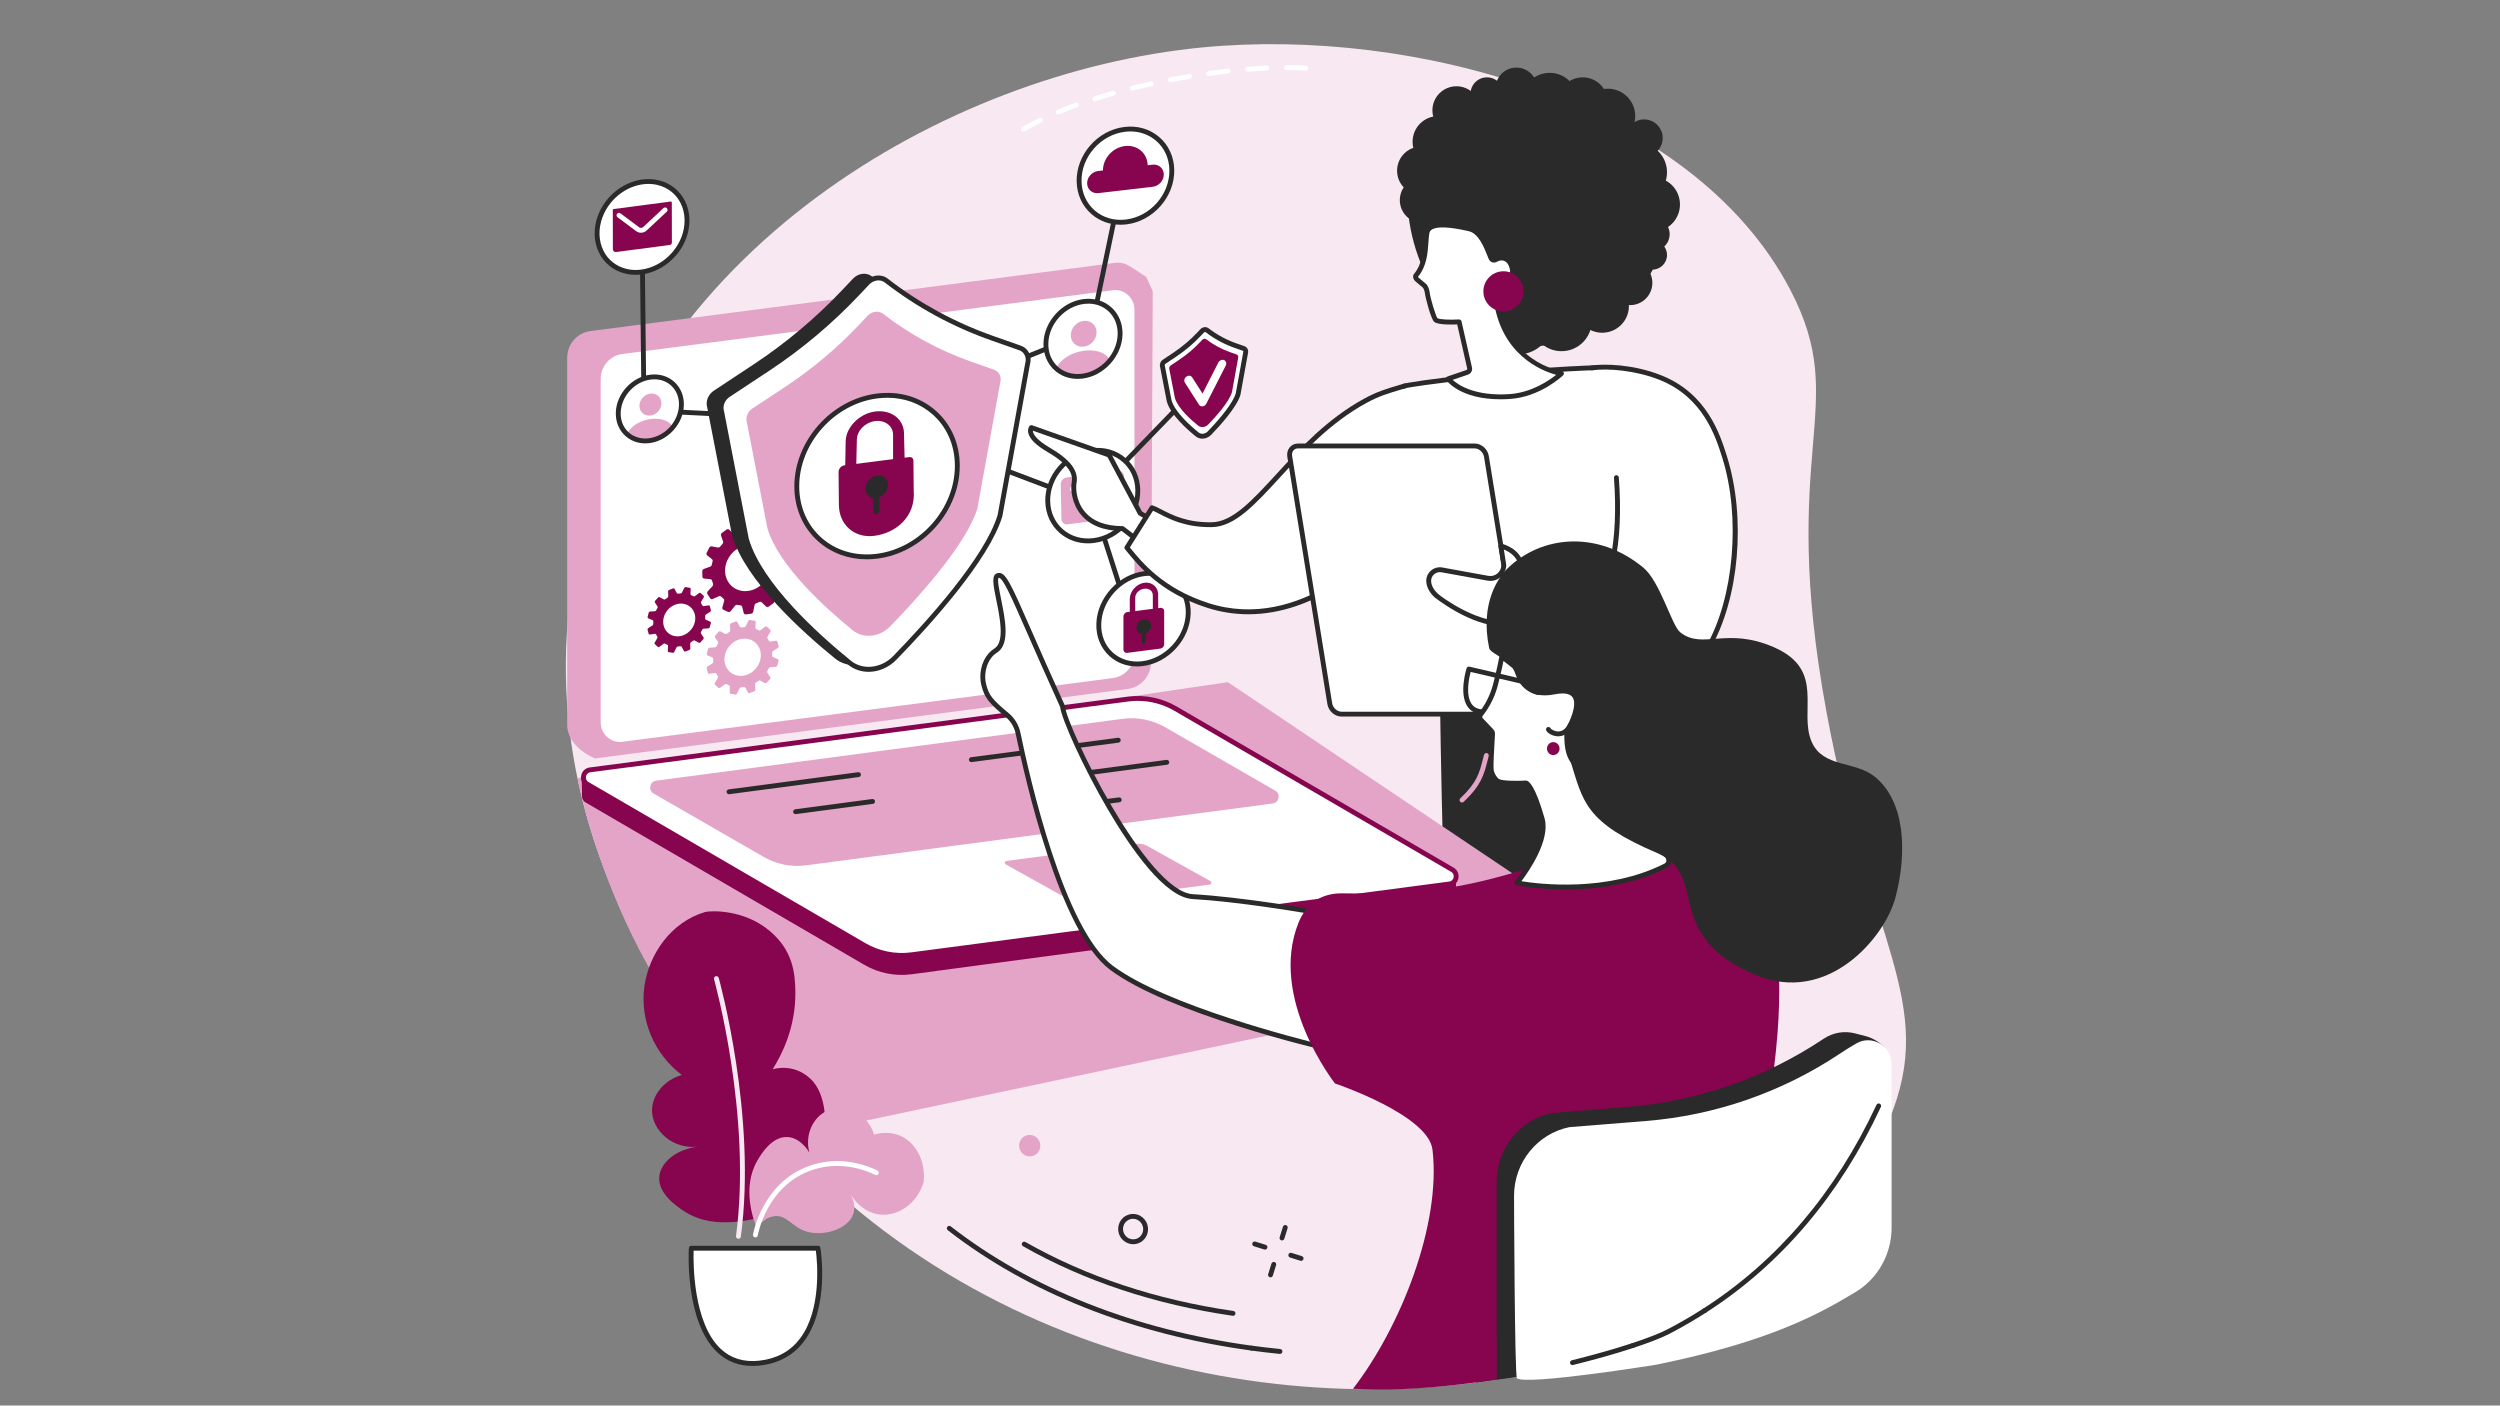 <svg xmlns="http://www.w3.org/2000/svg" xmlns:xlink="http://www.w3.org/1999/xlink" width="1366" zoomAndPan="magnify" viewBox="0 0 1024.5 576" height="768" preserveAspectRatio="xMidYMid meet" version="1.0"><rect x="0" y="0" width="1024.5" height="576" fill="#808080" stroke="none"/><defs><clipPath id="275fb4c28b"><path d="M 590 268.461 L 749.617 268.461 L 749.617 569.441 L 590 569.441 Z M 590 268.461 " clip-rule="nonzero"/></clipPath><clipPath id="c699d09824"><path d="M 237.016 320.695 C 246.148 362.891 266.281 399.336 287.469 428.148 C 313.84 464.023 341.844 488.047 352.297 496.59 C 456.664 581.891 602.184 586.707 698.203 539.188 C 722.562 527.141 757.688 498.582 774.141 459.023 C 794.266 410.633 766.016 386.555 748.516 291.895 C 728.297 182.523 758.809 167.035 733.699 118.84 C 693.758 42.207 579.914 10.973 492.594 19.445 C 387.184 29.668 261.746 103.34 236.297 229.398 C 229.715 262 230.93 292.621 237.016 320.695 Z M 237.016 320.695 " clip-rule="nonzero"/></clipPath><clipPath id="8f9351365a"><path d="M 672.188 310.941 L 694.785 310.941 L 694.785 329.621 L 672.188 329.621 Z M 672.188 310.941 " clip-rule="nonzero"/></clipPath><clipPath id="ade0131f5b"><path d="M 237.016 320.695 C 246.148 362.891 266.281 399.336 287.469 428.148 C 313.84 464.023 341.844 488.047 352.297 496.59 C 456.664 581.891 602.184 586.707 698.203 539.188 C 722.562 527.141 757.688 498.582 774.141 459.023 C 794.266 410.633 766.016 386.555 748.516 291.895 C 728.297 182.523 758.809 167.035 733.699 118.84 C 693.758 42.207 579.914 10.973 492.594 19.445 C 387.184 29.668 261.746 103.34 236.297 229.398 C 229.715 262 230.93 292.621 237.016 320.695 Z M 237.016 320.695 " clip-rule="nonzero"/></clipPath><clipPath id="08df000bd2"><path d="M 598.074 308.531 L 610.125 308.531 L 610.125 329 L 598.074 329 Z M 598.074 308.531 " clip-rule="nonzero"/></clipPath><clipPath id="721a13de6f"><path d="M 237.016 320.695 C 246.148 362.891 266.281 399.336 287.469 428.148 C 313.84 464.023 341.844 488.047 352.297 496.59 C 456.664 581.891 602.184 586.707 698.203 539.188 C 722.562 527.141 757.688 498.582 774.141 459.023 C 794.266 410.633 766.016 386.555 748.516 291.895 C 728.297 182.523 758.809 167.035 733.699 118.84 C 693.758 42.207 579.914 10.973 492.594 19.445 C 387.184 29.668 261.746 103.34 236.297 229.398 C 229.715 262 230.93 292.621 237.016 320.695 Z M 237.016 320.695 " clip-rule="nonzero"/></clipPath></defs><path fill="#f8e8f1" d="M 237.016 320.695 C 246.148 362.891 266.281 399.336 287.469 428.148 C 313.84 464.023 341.844 488.047 352.297 496.59 C 456.664 581.891 602.184 586.707 698.203 539.188 C 722.562 527.141 757.688 498.582 774.141 459.023 C 794.266 410.633 766.016 386.555 748.516 291.895 C 728.297 182.523 758.809 167.035 733.699 118.84 C 693.758 42.207 579.914 10.973 492.594 19.445 C 387.184 29.668 261.746 103.34 236.297 229.398 C 229.715 262 230.93 292.621 237.016 320.695 " fill-opacity="1" fill-rule="nonzero"/><g clip-path="url(#275fb4c28b)"><g clip-path="url(#c699d09824)"><path fill="#2b2a2a" d="M 590.098 286.188 C 590.098 286.188 591.617 402.777 596.516 478.676 C 601.414 554.578 611.082 612.609 611.082 612.609 C 611.082 612.609 627.707 618.586 638.625 615.457 C 638.625 615.457 647.66 548.879 649.715 526.371 C 651.77 503.867 646.316 492.699 645.859 474.281 C 645.395 455.863 653.797 374.543 653.797 374.543 C 653.797 374.543 716.477 558.387 723.648 598.992 C 723.648 598.992 738.832 601.566 749.527 595.719 C 749.527 595.719 749.859 523.418 748.34 512.25 C 745.531 491.555 729.367 471.176 726.461 449.191 C 723.559 427.211 721.875 372.039 713.879 338.949 C 705.883 305.859 690.195 268.684 690.195 268.684 L 590.098 286.188 " fill-opacity="1" fill-rule="nonzero"/></g></g><g clip-path="url(#8f9351365a)"><g clip-path="url(#ade0131f5b)"><path fill="#e3a4c7" d="M 693.68 329.32 C 693.555 329.32 693.422 329.301 693.301 329.25 C 684.945 325.824 677.93 320.215 672.457 312.578 C 672.137 312.129 672.242 311.504 672.688 311.184 C 673.137 310.863 673.758 310.965 674.082 311.414 C 679.332 318.742 686.055 324.121 694.055 327.402 C 694.566 327.609 694.809 328.195 694.602 328.703 C 694.445 329.09 694.07 329.32 693.68 329.32 " fill-opacity="1" fill-rule="nonzero"/></g></g><g clip-path="url(#08df000bd2)"><g clip-path="url(#721a13de6f)"><path fill="#e3a4c7" d="M 599.125 328.871 C 598.859 328.871 598.594 328.766 598.398 328.555 C 598.02 328.156 598.039 327.523 598.441 327.145 C 605.246 320.734 606.23 316.855 607.723 310.984 C 607.859 310.453 608 309.902 608.145 309.336 C 608.285 308.801 608.828 308.48 609.363 308.621 C 609.895 308.762 610.215 309.305 610.078 309.836 C 609.93 310.402 609.789 310.945 609.656 311.477 C 608.137 317.461 607.035 321.785 599.809 328.598 C 599.617 328.781 599.371 328.871 599.125 328.871 " fill-opacity="1" fill-rule="nonzero"/></g></g><path fill="#e3a4c7" d="M 236.629 318.871 C 241.156 341.117 253.18 377.336 272.07 406.688 C 288.746 432.605 313.016 452.434 322.949 465.969 L 671.023 392.293 L 503.152 279.543 L 236.629 318.871 " fill-opacity="1" fill-rule="nonzero"/><path fill="#86054e" d="M 373.492 399.266 L 594.031 369.766 C 595.762 369.539 596.738 368.059 596.719 366.586 C 596.703 365.562 596.621 358.387 596.621 358.387 L 480.395 290.633 C 474.527 287.219 466.941 285.902 460.242 286.777 L 241.691 315.504 C 240.375 315.676 239.246 316.543 238.727 317.785 L 238.375 318.625 C 238.375 318.625 238.562 324.609 238.484 326.012 C 238.426 327.105 238.91 328.23 240.035 328.883 L 354.133 395.352 C 359.996 398.766 366.793 400.137 373.492 399.266 " fill-opacity="1" fill-rule="nonzero"/><path fill="#ffffff" d="M 373.492 391.273 L 594.051 362.246 C 596.977 361.863 597.746 357.906 595.18 356.418 L 481.695 290.383 C 475.832 286.969 469.035 285.594 462.336 286.469 L 241.781 315.496 C 238.852 315.879 238.082 319.836 240.645 321.324 L 354.133 387.363 C 359.996 390.773 366.793 392.148 373.492 391.273 " fill-opacity="1" fill-rule="nonzero"/><path fill="#86054e" d="M 466.234 287.215 C 464.977 287.215 463.719 287.293 462.465 287.457 L 241.91 316.484 C 240.824 316.625 240.281 317.449 240.137 318.172 C 239.988 318.91 240.176 319.898 241.148 320.465 L 354.637 386.504 C 360.273 389.785 366.926 391.125 373.363 390.285 L 593.918 361.258 C 595.004 361.117 595.547 360.293 595.691 359.57 C 595.84 358.836 595.652 357.844 594.68 357.277 L 481.191 291.242 C 476.652 288.602 471.449 287.215 466.234 287.215 Z M 373.492 391.273 L 373.496 391.273 Z M 369.594 392.523 C 364.027 392.523 358.48 391.047 353.633 388.227 L 240.145 322.188 C 238.594 321.285 237.824 319.555 238.18 317.777 C 238.535 316.02 239.895 314.738 241.652 314.508 L 462.207 285.48 C 469.082 284.586 476.18 286.016 482.195 289.516 L 595.684 355.555 C 597.234 356.457 598.004 358.188 597.648 359.965 C 597.293 361.723 595.934 363.004 594.18 363.234 L 373.621 392.262 C 372.285 392.438 370.938 392.523 369.594 392.523 " fill-opacity="1" fill-rule="nonzero"/><path fill="#e3a4c7" d="M 330.309 354.617 L 521.559 329.266 C 524.203 328.918 524.898 325.344 522.586 323.996 L 477.617 298.098 C 472.32 295.016 466.184 293.773 460.133 294.562 L 268.883 319.918 C 266.238 320.262 265.543 323.836 267.855 325.184 L 312.824 351.086 C 318.121 354.168 324.258 355.406 330.309 354.617 " fill-opacity="1" fill-rule="nonzero"/><path fill="#e3a4c7" d="M 442.539 369.496 L 495.77 362.492 C 496.477 362.402 496.66 361.449 496.047 361.086 L 470.324 346.758 C 468.91 345.93 467.27 345.602 465.652 345.809 L 412.422 352.82 C 411.715 352.91 411.531 353.863 412.148 354.227 L 437.871 368.555 C 439.285 369.379 440.926 369.707 442.539 369.496 " fill-opacity="1" fill-rule="nonzero"/><path fill="#2b2a2a" d="M 298.742 325.473 C 298.25 325.473 297.82 325.105 297.754 324.605 C 297.684 324.059 298.066 323.559 298.613 323.484 L 351.684 316.449 C 352.234 316.379 352.73 316.762 352.801 317.309 C 352.875 317.855 352.492 318.355 351.945 318.43 L 298.875 325.461 C 298.832 325.469 298.785 325.473 298.742 325.473 " fill-opacity="1" fill-rule="nonzero"/><path fill="#2b2a2a" d="M 398.055 312.309 C 397.562 312.309 397.133 311.941 397.066 311.441 C 396.996 310.895 397.379 310.391 397.926 310.32 L 458.148 302.34 C 458.699 302.262 459.199 302.648 459.27 303.195 C 459.344 303.742 458.957 304.242 458.414 304.316 L 398.188 312.301 C 398.145 312.305 398.098 312.309 398.055 312.309 " fill-opacity="1" fill-rule="nonzero"/><path fill="#2b2a2a" d="M 326.023 333.629 C 325.531 333.629 325.102 333.266 325.035 332.762 C 324.965 332.219 325.348 331.719 325.895 331.641 L 357.453 327.441 C 358 327.371 358.504 327.754 358.574 328.301 C 358.648 328.844 358.266 329.348 357.719 329.422 L 326.156 333.621 C 326.113 333.629 326.07 333.629 326.023 333.629 " fill-opacity="1" fill-rule="nonzero"/><path fill="#2b2a2a" d="M 434.676 319.172 C 434.184 319.172 433.754 318.809 433.688 318.305 C 433.617 317.758 434 317.258 434.543 317.188 L 478.016 311.402 C 478.562 311.328 479.062 311.711 479.137 312.258 C 479.207 312.805 478.828 313.305 478.281 313.379 L 434.809 319.164 C 434.766 319.168 434.719 319.172 434.676 319.172 " fill-opacity="1" fill-rule="nonzero"/><path fill="#2b2a2a" d="M 435.434 331.652 C 434.938 331.652 434.508 331.281 434.445 330.781 C 434.379 330.23 434.766 329.734 435.312 329.664 L 458.543 326.789 C 459.086 326.719 459.582 327.109 459.652 327.656 C 459.723 328.203 459.332 328.699 458.785 328.77 L 435.559 331.648 C 435.516 331.648 435.477 331.652 435.434 331.652 " fill-opacity="1" fill-rule="nonzero"/><path fill="#e3a4c7" d="M 462.199 282.32 C 467.617 281.613 471.68 276.914 471.68 271.348 L 472.387 119.363 L 469.727 113.504 C 469.727 113.504 464.898 110.223 462.363 108.754 C 460.84 107.867 459.027 107.457 457.137 107.703 L 241.914 135.668 C 236.496 136.371 232.434 141.07 232.434 146.637 L 232.434 297.305 C 232.688 306.547 243.859 310.801 243.859 310.801 L 462.199 282.32 " fill-opacity="1" fill-rule="nonzero"/><path fill="#ffffff" d="M 255.031 303.988 L 456.051 277.871 C 461.109 277.215 464.902 272.824 464.902 267.629 L 464.902 126.902 C 464.902 122.066 460.738 118.332 456.031 118.941 L 255.016 145.062 C 249.953 145.719 246.16 150.109 246.16 155.305 L 246.16 296.031 C 246.16 300.867 250.324 304.602 255.031 303.988 " fill-opacity="1" fill-rule="nonzero"/><path fill="#2b2a2a" d="M 444.887 147.055 C 444.816 147.055 444.754 147.051 444.684 147.035 C 444.145 146.922 443.797 146.391 443.91 145.855 L 456.684 84.648 C 456.793 84.109 457.32 83.762 457.863 83.875 C 458.402 83.988 458.75 84.516 458.633 85.055 L 445.863 146.262 C 445.766 146.734 445.348 147.055 444.887 147.055 " fill-opacity="1" fill-rule="nonzero"/><path fill="#2b2a2a" d="M 410.086 151.492 C 409.688 151.492 409.316 151.254 409.16 150.867 C 408.953 150.355 409.199 149.773 409.711 149.566 L 443.723 135.848 C 444.234 135.645 444.816 135.891 445.02 136.398 C 445.227 136.91 444.977 137.492 444.469 137.699 L 410.457 151.418 C 410.336 151.465 410.207 151.492 410.086 151.492 " fill-opacity="1" fill-rule="nonzero"/><path fill="#ffffff" d="M 459.012 137.102 C 458.762 145.559 451.758 153.203 443.363 154.172 C 434.969 155.141 428.367 149.07 428.613 140.613 C 428.863 132.152 435.867 124.512 444.262 123.543 C 452.652 122.574 459.258 128.645 459.012 137.102 " fill-opacity="1" fill-rule="nonzero"/><path fill="#e3a4c7" d="M 432.906 150.777 C 439.473 157.105 446.883 155.785 454.805 147.484 C 451.375 141.027 436.809 142.898 432.906 150.777 " fill-opacity="1" fill-rule="nonzero"/><path fill="#e3a4c7" d="M 449.379 136.164 C 449.379 139.082 447.016 141.719 444.094 142.059 C 441.18 142.395 438.809 140.301 438.809 137.383 C 438.809 134.465 441.18 131.824 444.094 131.488 C 447.016 131.152 449.379 133.246 449.379 136.164 " fill-opacity="1" fill-rule="nonzero"/><path fill="#2b2a2a" d="M 459.012 137.102 L 459.016 137.102 Z M 446.016 124.438 C 445.477 124.438 444.93 124.469 444.375 124.535 C 436.469 125.449 429.844 132.672 429.609 140.641 C 429.5 144.445 430.855 147.836 433.43 150.199 C 435.996 152.559 439.48 153.613 443.25 153.18 C 451.156 152.266 457.777 145.043 458.016 137.074 C 458.125 133.27 456.77 129.875 454.195 127.516 C 452.004 125.504 449.145 124.438 446.016 124.438 Z M 441.602 155.27 C 437.977 155.27 434.645 154.023 432.078 151.672 C 429.074 148.91 427.488 144.973 427.617 140.582 C 427.879 131.664 435.293 123.574 444.148 122.551 C 448.5 122.047 452.543 123.289 455.543 126.043 C 458.551 128.805 460.141 132.742 460.008 137.133 C 459.746 146.051 452.328 154.141 443.477 155.164 C 442.844 155.234 442.219 155.27 441.602 155.27 " fill-opacity="1" fill-rule="nonzero"/><path fill="#ffffff" d="M 442.211 74.379 C 441.988 63.91 450.312 54.352 460.805 53.027 C 471.297 51.703 479.988 59.117 480.211 69.586 C 480.434 80.055 472.109 89.617 461.617 90.938 C 451.125 92.266 442.434 84.852 442.211 74.379 " fill-opacity="1" fill-rule="nonzero"/><path fill="#2b2a2a" d="M 463.234 53.867 C 462.473 53.867 461.707 53.918 460.93 54.016 C 450.945 55.277 442.996 64.402 443.211 74.359 C 443.312 79.102 445.242 83.332 448.648 86.27 C 452.102 89.25 456.668 90.559 461.492 89.949 C 471.477 88.691 479.426 79.566 479.211 69.609 C 479.113 64.867 477.18 60.637 473.773 57.699 C 470.875 55.191 467.191 53.867 463.234 53.867 Z M 459.184 92.094 C 454.746 92.094 450.613 90.602 447.344 87.777 C 443.504 84.469 441.328 79.715 441.215 74.402 C 440.98 63.453 449.711 53.422 460.68 52.039 C 466.074 51.355 471.191 52.828 475.078 56.188 C 478.918 59.5 481.094 64.25 481.207 69.562 C 481.441 80.512 472.711 90.547 461.742 91.93 C 460.879 92.039 460.027 92.094 459.184 92.094 " fill-opacity="1" fill-rule="nonzero"/><path fill="#86054e" d="M 450.035 70.082 L 451.988 69.852 C 451.973 64.902 456.008 60.43 461.035 59.844 C 466.066 59.254 470.199 62.77 470.316 67.711 L 472.27 67.48 C 474.809 67.184 476.891 68.973 476.922 71.473 C 476.957 73.973 474.926 76.242 472.387 76.539 L 450.152 79.137 C 447.617 79.438 445.531 77.648 445.5 75.148 C 445.465 72.645 447.496 70.375 450.035 70.082 " fill-opacity="1" fill-rule="nonzero"/><path fill="#2b2a2a" d="M 293.469 170.613 C 293.453 170.613 293.438 170.613 293.418 170.613 L 263.867 169.152 C 263.34 169.125 262.926 168.691 262.918 168.164 L 262.23 105.629 C 262.227 105.078 262.668 104.629 263.219 104.621 C 263.223 104.621 263.227 104.621 263.23 104.621 C 263.777 104.621 264.223 105.059 264.227 105.609 L 264.902 167.207 L 293.52 168.621 C 294.066 168.648 294.492 169.117 294.465 169.668 C 294.438 170.199 294 170.613 293.469 170.613 " fill-opacity="1" fill-rule="nonzero"/><path fill="#ffffff" d="M 279.242 166.074 C 279.035 173.277 273.066 179.785 265.922 180.609 C 258.773 181.434 253.148 176.266 253.363 169.062 C 253.574 161.863 259.539 155.355 266.684 154.531 C 273.832 153.703 279.457 158.871 279.242 166.074 " fill-opacity="1" fill-rule="nonzero"/><path fill="#e3a4c7" d="M 257.016 177.715 C 262.609 183.109 268.918 181.984 275.664 174.914 C 272.746 169.418 260.344 171.012 257.016 177.715 " fill-opacity="1" fill-rule="nonzero"/><path fill="#e3a4c7" d="M 271.043 165.273 C 271.043 167.762 269.027 170.008 266.543 170.293 C 264.059 170.582 262.047 168.801 262.047 166.312 C 262.047 163.832 264.059 161.582 266.543 161.297 C 269.027 161.008 271.043 162.793 271.043 165.273 " fill-opacity="1" fill-rule="nonzero"/><path fill="#2b2a2a" d="M 279.242 166.074 L 279.25 166.074 Z M 268.176 155.441 C 267.723 155.441 267.266 155.469 266.801 155.52 C 260.137 156.289 254.555 162.379 254.359 169.094 C 254.266 172.285 255.402 175.133 257.562 177.117 C 259.715 179.098 262.645 179.984 265.805 179.617 C 272.469 178.852 278.051 172.762 278.246 166.047 C 278.34 162.852 277.203 160.004 275.043 158.02 C 273.207 156.336 270.805 155.441 268.176 155.441 Z M 264.418 181.695 C 261.293 181.695 258.426 180.617 256.211 178.586 C 253.621 176.207 252.254 172.816 252.363 169.035 C 252.59 161.371 258.961 154.414 266.57 153.539 C 270.316 153.105 273.805 154.176 276.391 156.551 C 278.984 158.93 280.352 162.32 280.242 166.102 C 280.016 173.77 273.645 180.723 266.035 181.602 C 265.492 181.664 264.949 181.695 264.418 181.695 " fill-opacity="1" fill-rule="nonzero"/><path fill="#ffffff" d="M 246.043 88.461 C 249.898 78.488 260.664 72.434 270.086 74.941 C 279.512 77.449 284.031 87.57 280.176 97.547 C 276.32 107.52 265.559 113.574 256.133 111.066 C 246.707 108.559 242.191 98.441 246.043 88.461 " fill-opacity="1" fill-rule="nonzero"/><path fill="#2b2a2a" d="M 265.703 75.371 C 257.938 75.371 250.086 80.766 246.977 88.824 C 245.117 93.625 245.254 98.734 247.344 102.844 C 249.188 106.465 252.398 109.043 256.387 110.102 C 257.742 110.465 259.129 110.637 260.52 110.637 C 268.281 110.637 276.133 105.242 279.246 97.188 C 281.102 92.383 280.965 87.273 278.875 83.164 C 277.031 79.543 273.82 76.965 269.832 75.906 C 268.477 75.543 267.09 75.371 265.703 75.371 Z M 260.484 112.625 C 258.938 112.625 257.391 112.434 255.875 112.031 C 251.332 110.824 247.672 107.879 245.566 103.746 C 243.219 99.137 243.055 93.438 245.113 88.105 C 249.141 77.684 260.453 71.348 270.344 73.977 C 274.887 75.184 278.547 78.129 280.652 82.262 C 283 86.871 283.168 92.574 281.105 97.902 C 277.695 106.73 269.055 112.625 260.484 112.625 " fill-opacity="1" fill-rule="nonzero"/><path fill="#86054e" d="M 251.129 86.102 C 251.102 85.891 251.254 85.695 251.469 85.664 L 274.867 82.59 C 275.082 82.559 275.277 82.711 275.309 82.926 L 275.336 99.426 C 275.336 99.906 274.977 100.316 274.496 100.383 L 252.465 103.277 C 251.773 103.367 251.156 102.832 251.152 102.129 L 251.129 86.102 " fill-opacity="1" fill-rule="nonzero"/><path fill="#ffffff" d="M 262.68 95.379 C 261.984 95.379 261.285 95.16 260.688 94.719 L 253.062 89.023 C 252.621 88.691 252.531 88.066 252.863 87.625 C 253.191 87.184 253.816 87.094 254.258 87.422 L 261.879 93.117 C 262.402 93.504 263.133 93.461 263.613 93.012 L 271.879 85.285 C 272.277 84.91 272.91 84.93 273.289 85.336 C 273.664 85.734 273.645 86.367 273.242 86.746 L 264.977 94.465 C 264.336 95.07 263.512 95.379 262.68 95.379 " fill-opacity="1" fill-rule="nonzero"/><path fill="#2b2a2a" d="M 463.277 255.055 C 462.855 255.055 462.465 254.789 462.328 254.363 L 447.164 207.113 L 412.594 193.992 C 412.078 193.797 411.82 193.219 412.016 192.707 C 412.211 192.191 412.785 191.934 413.301 192.129 L 448.32 205.422 C 448.609 205.523 448.824 205.758 448.918 206.047 L 464.227 253.754 C 464.395 254.277 464.105 254.84 463.582 255.008 C 463.48 255.043 463.379 255.055 463.277 255.055 " fill-opacity="1" fill-rule="nonzero"/><path fill="#2b2a2a" d="M 452.141 199.477 C 451.891 199.477 451.641 199.387 451.441 199.199 C 451.047 198.816 451.039 198.184 451.422 197.789 L 484.609 163.527 C 484.996 163.129 485.625 163.121 486.02 163.504 C 486.418 163.887 486.43 164.52 486.047 164.91 L 452.852 199.176 C 452.66 199.375 452.398 199.477 452.141 199.477 " fill-opacity="1" fill-rule="nonzero"/><path fill="#ffffff" d="M 477.113 148.223 L 481.551 145.258 C 485.16 142.844 488.5 140.008 491.484 136.82 L 492.609 135.625 C 493.188 135 494.102 134.879 494.703 135.344 C 498.258 138.086 502.25 140.238 506.562 141.73 L 509.609 142.781 C 510.32 143.031 510.68 143.793 510.445 144.562 L 507.371 161.52 C 505.914 166.363 499.336 173.66 495.66 177.469 C 494.238 178.941 492.047 179.191 490.621 178.043 C 487.004 175.125 480.625 169.418 479.133 164.34 L 476.371 150.086 C 476.176 149.414 476.484 148.645 477.113 148.223 " fill-opacity="1" fill-rule="nonzero"/><path fill="#2b2a2a" d="M 480.105 164.102 C 481.539 168.898 487.695 174.402 491.25 177.266 C 492.266 178.086 493.887 177.867 494.941 176.773 C 501.184 170.305 505.355 164.664 506.402 161.285 L 509.492 144.273 C 509.551 144.066 509.516 143.809 509.285 143.727 L 506.238 142.672 C 501.82 141.145 497.734 138.945 494.094 136.137 C 493.902 135.988 493.562 136.062 493.332 136.305 L 492.211 137.5 C 489.176 140.742 485.773 143.633 482.105 146.086 L 477.668 149.051 C 477.402 149.227 477.258 149.551 477.328 149.809 L 477.352 149.895 Z M 492.723 179.77 C 491.75 179.77 490.789 179.457 490 178.82 C 486.254 175.805 479.738 169.945 478.18 164.621 L 478.156 164.531 L 475.402 150.316 C 475.113 149.238 475.582 148.043 476.559 147.395 L 480.996 144.43 C 484.539 142.059 487.824 139.27 490.758 136.141 L 491.879 134.941 C 492.82 133.938 494.297 133.773 495.312 134.555 C 498.785 137.234 502.676 139.328 506.887 140.785 L 509.941 141.844 C 511.141 142.258 511.77 143.52 511.418 144.789 L 508.328 161.809 C 506.812 166.832 500.191 174.211 496.379 178.16 C 495.355 179.219 494.023 179.77 492.723 179.77 " fill-opacity="1" fill-rule="nonzero"/><path fill="#86054e" d="M 479.797 149.727 L 483.469 147.273 C 486.457 145.277 489.223 142.93 491.699 140.289 L 492.625 139.297 C 493.109 138.781 493.863 138.684 494.363 139.07 C 497.305 141.336 500.613 143.117 504.18 144.352 L 506.707 145.227 C 507.293 145.43 507.586 146.062 507.395 146.699 L 504.852 160.738 C 503.641 164.75 498.195 170.789 495.152 173.941 C 493.977 175.164 492.16 175.371 490.984 174.418 C 487.984 172.004 482.703 167.277 481.473 163.074 L 479.184 151.273 C 479.02 150.715 479.277 150.078 479.797 149.727 " fill-opacity="1" fill-rule="nonzero"/><path fill="#ffffff" d="M 492.848 166.52 C 492.238 166.598 491.668 166.352 491.359 165.863 L 485.57 156.797 C 485.082 156.035 485.355 154.938 486.18 154.34 C 487 153.742 488.062 153.875 488.547 154.637 L 492.793 161.289 L 499.27 148.57 C 499.734 147.668 500.781 147.223 501.617 147.57 C 502.457 147.918 502.762 148.93 502.305 149.832 L 494.363 165.414 C 494.066 166 493.496 166.422 492.875 166.516 C 492.867 166.516 492.855 166.516 492.848 166.52 " fill-opacity="1" fill-rule="nonzero"/><path fill="#ffffff" d="M 429.359 205.434 C 429.141 195.266 437.227 185.977 447.422 184.691 C 457.609 183.406 466.051 190.605 466.27 200.777 C 466.484 210.945 458.398 220.23 448.207 221.516 C 438.02 222.805 429.578 215.602 429.359 205.434 " fill-opacity="1" fill-rule="nonzero"/><path fill="#2b2a2a" d="M 430.359 205.41 C 430.457 210.008 432.332 214.109 435.629 216.957 C 438.98 219.852 443.402 221.121 448.082 220.527 C 457.766 219.305 465.477 210.453 465.27 200.797 C 465.172 196.199 463.297 192.102 460 189.25 C 456.645 186.355 452.227 185.094 447.547 185.684 C 437.863 186.902 430.152 195.754 430.359 205.41 Z M 445.844 222.664 C 441.527 222.664 437.508 221.211 434.328 218.469 C 430.594 215.246 428.473 210.625 428.363 205.453 C 428.137 194.805 436.629 185.047 447.293 183.703 C 452.543 183.039 457.516 184.473 461.301 187.738 C 465.035 190.961 467.156 195.586 467.266 200.758 C 467.492 211.402 459 221.164 448.332 222.504 C 447.496 222.609 446.664 222.664 445.844 222.664 " fill-opacity="1" fill-rule="nonzero"/><path fill="#e3a4c7" d="M 458.574 212.203 L 437.469 214.863 C 436.125 215.035 435.012 214.086 434.984 212.746 L 434.676 198.41 C 434.648 197.074 435.715 195.852 437.055 195.684 L 458.16 193.02 C 459.504 192.852 460.613 193.797 460.645 195.137 L 460.953 209.473 C 460.98 210.809 459.914 212.031 458.574 212.203 " fill-opacity="1" fill-rule="nonzero"/><path fill="#ffffff" d="M 447.934 205.777 C 447.777 205.777 447.621 205.742 447.473 205.668 L 439.016 201.262 C 438.527 201.008 438.336 200.406 438.594 199.918 C 438.848 199.43 439.449 199.242 439.938 199.492 L 448.395 203.895 C 448.883 204.152 449.074 204.754 448.816 205.242 C 448.637 205.582 448.293 205.777 447.934 205.777 " fill-opacity="1" fill-rule="nonzero"/><path fill="#ffffff" d="M 447.992 205.773 C 447.695 205.773 447.406 205.645 447.207 205.395 C 446.867 204.961 446.938 204.336 447.371 203.992 L 455.59 197.484 C 456.027 197.145 456.652 197.215 456.992 197.648 C 457.336 198.078 457.262 198.707 456.832 199.051 L 448.609 205.555 C 448.426 205.699 448.207 205.773 447.992 205.773 " fill-opacity="1" fill-rule="nonzero"/><path fill="#ffffff" d="M 486.934 251.395 C 486.637 261.594 478.188 270.809 468.066 271.98 C 457.945 273.148 449.984 265.828 450.285 255.629 C 450.586 245.43 459.027 236.219 469.152 235.047 C 479.273 233.879 487.234 241.199 486.934 251.395 " fill-opacity="1" fill-rule="nonzero"/><path fill="#2b2a2a" d="M 471.266 235.922 C 470.609 235.922 469.941 235.961 469.266 236.039 C 459.637 237.148 451.566 245.949 451.281 255.66 C 451.145 260.301 452.801 264.449 455.949 267.34 C 459.094 270.223 463.348 271.516 467.953 270.988 C 477.586 269.875 485.652 261.074 485.938 251.367 C 486.074 246.723 484.414 242.574 481.266 239.684 C 478.586 237.227 475.09 235.922 471.266 235.922 Z M 465.945 273.098 C 461.621 273.098 457.656 271.613 454.605 268.809 C 451.02 265.523 449.133 260.832 449.285 255.602 C 449.602 244.941 458.461 235.281 469.039 234.055 C 474.219 233.461 479.039 234.938 482.617 238.219 C 486.195 241.504 488.086 246.195 487.934 251.426 C 487.617 262.082 478.758 271.746 468.184 272.969 C 467.426 273.059 466.68 273.098 465.945 273.098 " fill-opacity="1" fill-rule="nonzero"/><path fill="#86054e" d="M 465.215 250.832 L 465.207 244.941 C 465.301 243.047 466.836 241.621 468.734 241.289 C 470.824 240.93 472.527 242.09 472.426 244.18 L 472.434 250.133 L 474.664 249.844 L 474.605 244.031 C 474.77 240.676 472.148 238.273 468.68 238.859 C 465.812 239.34 463.125 242.195 462.973 245.258 L 463 251.207 L 465.215 250.832 " fill-opacity="1" fill-rule="nonzero"/><path fill="#86054e" d="M 461.938 267.539 L 475.523 265.793 C 476.387 265.684 477.082 264.898 477.082 264.035 L 477.082 250.453 C 477.082 249.594 476.387 248.984 475.523 249.098 L 461.938 250.84 C 461.082 250.953 460.383 251.738 460.383 252.598 L 460.383 266.184 C 460.383 267.043 461.082 267.648 461.938 267.539 " fill-opacity="1" fill-rule="nonzero"/><path fill="#2b2a2a" d="M 465.723 257.199 C 465.723 258.863 467.066 260.043 468.734 259.828 C 470.395 259.613 471.746 258.09 471.746 256.426 C 471.746 254.762 470.395 253.59 468.734 253.805 C 467.066 254.016 465.723 255.539 465.723 257.199 " fill-opacity="1" fill-rule="nonzero"/><path fill="#2b2a2a" d="M 468.691 263.707 L 468.777 263.699 C 469.191 263.645 469.531 263.262 469.531 262.848 L 469.531 257.465 C 469.531 257.051 469.191 256.754 468.777 256.809 L 468.691 256.816 C 468.277 256.871 467.938 257.254 467.938 257.672 L 467.938 263.051 C 467.938 263.469 468.277 263.762 468.691 263.707 " fill-opacity="1" fill-rule="nonzero"/><path fill="#86054e" d="M 272.012 252.996 C 272.973 249.336 276.586 246.84 280.086 247.43 C 283.582 248.016 285.641 251.457 284.684 255.121 C 283.727 258.781 280.113 261.277 276.613 260.691 C 273.113 260.102 271.055 256.656 272.012 252.996 Z M 265.656 253.375 L 267.434 254.137 C 267.621 254.219 267.727 254.41 267.715 254.625 C 267.695 255 267.691 255.367 267.707 255.73 C 267.715 255.941 267.609 256.156 267.422 256.277 L 265.637 257.41 C 265.414 257.555 265.301 257.82 265.363 258.059 L 265.797 259.684 C 265.859 259.922 266.082 260.066 266.328 260.031 L 268.344 259.734 C 268.555 259.703 268.746 259.805 268.84 259.984 C 269.004 260.293 269.184 260.598 269.379 260.883 C 269.492 261.051 269.496 261.281 269.383 261.473 L 268.297 263.32 C 268.164 263.547 268.191 263.824 268.367 263.984 L 269.562 265.078 C 269.738 265.238 270.012 265.242 270.223 265.086 L 271.93 263.812 C 272.105 263.684 272.332 263.664 272.508 263.758 C 272.812 263.93 273.125 264.074 273.449 264.211 C 273.637 264.289 273.754 264.473 273.742 264.688 L 273.652 266.742 C 273.641 266.996 273.805 267.207 274.043 267.246 L 275.684 267.52 C 275.922 267.562 276.176 267.422 276.293 267.184 L 277.238 265.273 C 277.34 265.074 277.539 264.941 277.75 264.93 C 278.113 264.914 278.477 264.879 278.836 264.82 C 279.047 264.785 279.242 264.879 279.34 265.055 L 280.266 266.77 C 280.379 266.98 280.633 267.066 280.875 266.973 L 282.52 266.355 C 282.758 266.266 282.926 266.023 282.914 265.77 L 282.848 263.73 C 282.84 263.516 282.957 263.309 283.145 263.191 C 283.469 262.992 283.781 262.773 284.086 262.543 C 284.266 262.406 284.492 262.375 284.668 262.473 L 286.363 263.391 C 286.574 263.5 286.852 263.441 287.027 263.246 L 288.238 261.895 C 288.414 261.699 288.445 261.418 288.312 261.215 L 287.246 259.598 C 287.137 259.43 287.145 259.199 287.258 259.008 C 287.457 258.68 287.637 258.344 287.805 257.992 C 287.902 257.793 288.098 257.652 288.309 257.637 L 290.316 257.508 C 290.566 257.492 290.789 257.305 290.855 257.051 L 291.305 255.336 C 291.371 255.082 291.262 254.84 291.039 254.742 L 289.266 253.977 C 289.078 253.898 288.973 253.707 288.984 253.492 C 289.004 253.117 289.008 252.75 288.992 252.387 C 288.98 252.176 289.09 251.961 289.277 251.84 L 291.062 250.707 C 291.285 250.562 291.395 250.297 291.332 250.059 L 290.902 248.434 C 290.84 248.195 290.617 248.051 290.367 248.086 L 288.355 248.383 C 288.145 248.414 287.953 248.312 287.859 248.133 C 287.695 247.82 287.516 247.52 287.32 247.234 C 287.207 247.066 287.203 246.836 287.316 246.645 L 288.402 244.797 C 288.535 244.57 288.508 244.293 288.332 244.137 L 287.137 243.039 C 286.961 242.879 286.688 242.875 286.477 243.031 L 284.77 244.305 C 284.59 244.438 284.363 244.453 284.188 244.355 C 283.887 244.188 283.574 244.039 283.25 243.906 C 283.062 243.828 282.945 243.645 282.953 243.43 L 283.047 241.375 C 283.059 241.121 282.895 240.91 282.656 240.871 L 281.016 240.598 C 280.773 240.555 280.52 240.695 280.402 240.93 L 279.457 242.84 C 279.359 243.043 279.16 243.172 278.949 243.184 C 278.586 243.203 278.223 243.238 277.863 243.297 C 277.652 243.328 277.453 243.238 277.355 243.062 L 276.434 241.348 C 276.316 241.137 276.066 241.051 275.824 241.141 L 274.18 241.762 C 273.941 241.852 273.773 242.094 273.781 242.348 L 273.852 244.387 C 273.859 244.602 273.742 244.809 273.551 244.926 C 273.23 245.125 272.914 245.344 272.609 245.574 C 272.434 245.711 272.207 245.738 272.031 245.645 L 270.332 244.727 C 270.121 244.617 269.848 244.676 269.672 244.871 L 268.461 246.223 C 268.285 246.418 268.254 246.703 268.387 246.902 L 269.449 248.516 C 269.562 248.688 269.555 248.914 269.438 249.109 C 269.242 249.438 269.059 249.773 268.895 250.125 C 268.797 250.324 268.602 250.465 268.391 250.48 L 266.379 250.609 C 266.133 250.625 265.906 250.812 265.84 251.066 L 265.395 252.781 C 265.328 253.035 265.438 253.277 265.656 253.375 " fill-opacity="1" fill-rule="nonzero"/><path fill="#e3a4c7" d="M 297.152 268.141 C 298.242 263.984 302.344 261.152 306.312 261.82 C 310.285 262.484 312.621 266.395 311.535 270.551 C 310.445 274.707 306.348 277.539 302.375 276.871 C 298.406 276.207 296.066 272.297 297.152 268.141 Z M 289.938 268.566 L 291.957 269.434 C 292.168 269.527 292.289 269.742 292.277 269.988 C 292.25 270.414 292.25 270.828 292.266 271.242 C 292.277 271.48 292.152 271.727 291.941 271.859 L 289.914 273.152 C 289.664 273.312 289.535 273.617 289.609 273.887 L 290.098 275.73 C 290.168 276 290.422 276.164 290.703 276.121 L 292.988 275.785 C 293.227 275.754 293.445 275.863 293.555 276.074 C 293.738 276.422 293.941 276.762 294.16 277.09 C 294.293 277.281 294.297 277.539 294.168 277.762 L 292.938 279.855 C 292.781 280.113 292.816 280.426 293.016 280.609 L 294.371 281.852 C 294.57 282.035 294.883 282.039 295.121 281.859 L 297.059 280.418 C 297.262 280.266 297.516 280.246 297.719 280.355 C 298.059 280.543 298.414 280.715 298.781 280.867 C 298.996 280.957 299.129 281.164 299.117 281.41 L 299.012 283.742 C 299 284.031 299.184 284.266 299.457 284.312 L 301.316 284.625 C 301.59 284.668 301.879 284.512 302.012 284.246 L 303.086 282.074 C 303.199 281.844 303.426 281.699 303.664 281.688 C 304.078 281.664 304.488 281.625 304.895 281.559 C 305.133 281.523 305.359 281.625 305.469 281.828 L 306.52 283.77 C 306.648 284.008 306.938 284.109 307.211 284.008 L 309.074 283.301 C 309.348 283.199 309.535 282.922 309.527 282.637 L 309.449 280.32 C 309.438 280.082 309.574 279.844 309.789 279.711 C 310.156 279.48 310.512 279.238 310.855 278.973 C 311.059 278.82 311.316 278.785 311.516 278.895 L 313.441 279.934 C 313.68 280.062 313.992 279.992 314.195 279.77 L 315.566 278.238 C 315.766 278.016 315.801 277.695 315.652 277.469 L 314.445 275.633 C 314.316 275.441 314.324 275.18 314.457 274.961 C 314.68 274.59 314.887 274.207 315.078 273.812 C 315.188 273.582 315.406 273.422 315.645 273.406 L 317.93 273.258 C 318.211 273.242 318.465 273.027 318.539 272.742 L 319.047 270.793 C 319.121 270.508 319 270.23 318.75 270.121 L 316.73 269.254 C 316.52 269.164 316.398 268.949 316.414 268.699 C 316.438 268.277 316.441 267.859 316.422 267.449 C 316.414 267.207 316.535 266.965 316.746 266.828 L 318.773 265.539 C 319.023 265.379 319.152 265.074 319.082 264.801 L 318.59 262.961 C 318.52 262.691 318.27 262.527 317.984 262.57 L 315.699 262.902 C 315.461 262.938 315.242 262.824 315.137 262.617 C 314.949 262.266 314.746 261.93 314.527 261.602 C 314.398 261.41 314.391 261.148 314.52 260.93 L 315.754 258.836 C 315.906 258.578 315.871 258.266 315.676 258.082 L 314.316 256.84 C 314.117 256.656 313.805 256.652 313.566 256.832 L 311.633 258.273 C 311.43 258.426 311.172 258.445 310.973 258.332 C 310.629 258.145 310.273 257.977 309.906 257.82 C 309.691 257.734 309.559 257.527 309.57 257.281 L 309.676 254.949 C 309.688 254.66 309.504 254.422 309.23 254.379 L 307.371 254.066 C 307.098 254.02 306.809 254.18 306.676 254.445 L 305.605 256.617 C 305.492 256.844 305.262 256.992 305.023 257.004 C 304.613 257.027 304.199 257.07 303.793 257.133 C 303.555 257.168 303.328 257.07 303.219 256.863 L 302.168 254.918 C 302.039 254.68 301.75 254.582 301.48 254.688 L 299.613 255.387 C 299.34 255.492 299.152 255.766 299.16 256.055 L 299.242 258.371 C 299.25 258.609 299.113 258.848 298.898 258.98 C 298.535 259.207 298.176 259.453 297.832 259.715 C 297.629 259.871 297.375 259.902 297.172 259.793 L 295.246 258.754 C 295.008 258.629 294.695 258.695 294.492 258.922 L 293.121 260.453 C 292.922 260.676 292.887 260.992 293.035 261.223 L 294.246 263.059 C 294.371 263.246 294.363 263.512 294.23 263.727 C 294.008 264.102 293.801 264.484 293.613 264.879 C 293.5 265.105 293.281 265.266 293.043 265.281 L 290.762 265.43 C 290.477 265.445 290.223 265.664 290.148 265.949 L 289.641 267.895 C 289.566 268.184 289.691 268.461 289.938 268.566 " fill-opacity="1" fill-rule="nonzero"/><path fill="#86054e" d="M 298.293 229.152 C 300.766 224.332 306.387 222.062 310.859 224.078 C 315.328 226.09 316.949 231.629 314.477 236.445 C 312.008 241.258 306.383 243.531 301.914 241.516 C 297.445 239.504 295.824 233.965 298.293 229.152 Z M 289.797 227.59 L 291.75 229.137 C 292.008 229.344 292.117 229.695 292.016 230.047 C 291.883 230.512 291.77 230.984 291.68 231.449 C 291.613 231.801 291.348 232.105 291.012 232.227 L 288.477 233.137 C 288.066 233.285 287.781 233.695 287.789 234.125 L 287.832 236.297 C 287.836 236.73 288.137 237.062 288.551 237.102 L 291.113 237.355 C 291.453 237.391 291.727 237.617 291.805 237.953 C 291.914 238.398 292.043 238.832 292.191 239.258 C 292.301 239.582 292.207 239.961 291.957 240.23 L 290.066 242.281 C 289.762 242.613 289.699 243.094 289.918 243.438 L 291.027 245.18 C 291.246 245.523 291.684 245.641 292.086 245.461 L 294.562 244.352 C 294.891 244.203 295.254 244.25 295.496 244.477 C 295.812 244.781 296.145 245.07 296.496 245.344 C 296.758 245.547 296.855 245.902 296.758 246.254 L 296.027 248.883 C 295.91 249.312 296.09 249.73 296.461 249.898 L 298.336 250.742 C 298.707 250.91 299.172 250.777 299.449 250.426 L 301.188 248.25 C 301.418 247.961 301.777 247.809 302.113 247.875 C 302.559 247.961 303.004 248.023 303.453 248.066 C 303.793 248.102 304.062 248.336 304.145 248.668 L 304.766 251.176 C 304.867 251.582 305.238 251.832 305.66 251.773 L 307.805 251.496 C 308.23 251.441 308.59 251.098 308.676 250.668 L 309.203 248.004 C 309.273 247.652 309.531 247.348 309.867 247.23 C 310.316 247.07 310.758 246.891 311.195 246.691 C 311.523 246.543 311.887 246.598 312.129 246.824 L 313.938 248.543 C 314.23 248.82 314.695 248.832 315.055 248.57 L 316.895 247.242 C 317.258 246.977 317.418 246.516 317.285 246.121 L 316.461 243.695 C 316.355 243.371 316.441 242.992 316.691 242.723 C 317.023 242.367 317.344 241.988 317.648 241.602 C 317.879 241.309 318.242 241.168 318.578 241.23 L 321.086 241.691 C 321.492 241.766 321.922 241.539 322.129 241.141 L 323.168 239.117 C 323.371 238.715 323.289 238.258 322.977 238.004 L 321.023 236.457 C 320.762 236.25 320.656 235.898 320.754 235.547 C 320.891 235.082 321 234.609 321.09 234.145 C 321.16 233.793 321.422 233.488 321.758 233.371 L 324.293 232.457 C 324.703 232.309 324.992 231.898 324.98 231.473 L 324.941 229.297 C 324.934 228.863 324.633 228.535 324.219 228.492 L 321.66 228.242 C 321.32 228.207 321.047 227.977 320.965 227.641 C 320.859 227.199 320.73 226.762 320.582 226.336 C 320.473 226.012 320.566 225.633 320.816 225.359 L 322.703 223.312 C 323.008 222.98 323.07 222.504 322.852 222.16 L 321.746 220.414 C 321.527 220.07 321.086 219.953 320.688 220.133 L 318.211 221.242 C 317.883 221.391 317.516 221.348 317.277 221.117 C 316.961 220.812 316.629 220.523 316.277 220.25 C 316.016 220.051 315.918 219.691 316.012 219.34 L 316.742 216.711 C 316.859 216.285 316.68 215.863 316.312 215.695 L 314.434 214.852 C 314.062 214.684 313.602 214.816 313.32 215.168 L 311.586 217.344 C 311.355 217.637 310.992 217.785 310.66 217.723 C 310.215 217.633 309.766 217.57 309.316 217.527 C 308.977 217.496 308.711 217.258 308.629 216.926 L 308.004 214.418 C 307.906 214.012 307.535 213.766 307.109 213.82 L 304.965 214.098 C 304.543 214.148 304.184 214.496 304.098 214.926 L 303.57 217.59 C 303.5 217.941 303.242 218.25 302.906 218.367 C 302.457 218.527 302.012 218.703 301.578 218.902 C 301.246 219.055 300.883 218.996 300.645 218.77 L 298.836 217.051 C 298.543 216.773 298.078 216.762 297.715 217.027 L 295.879 218.355 C 295.516 218.617 295.352 219.082 295.484 219.473 L 296.309 221.898 C 296.418 222.223 296.332 222.602 296.082 222.871 C 295.746 223.23 295.426 223.605 295.121 223.992 C 294.895 224.285 294.527 224.43 294.195 224.367 L 291.688 223.902 C 291.281 223.828 290.848 224.059 290.645 224.457 L 289.605 226.48 C 289.402 226.879 289.48 227.34 289.797 227.59 " fill-opacity="1" fill-rule="nonzero"/><path fill="#2b2a2a" d="M 292.531 160.102 L 308.852 149.316 C 322.133 140.543 334.422 130.215 345.414 118.574 L 349.539 114.207 C 351.684 111.934 355.039 111.508 357.262 113.234 C 370.328 123.375 385.031 131.363 400.895 136.934 L 412.113 140.875 C 414.723 141.793 416.035 144.594 415.176 147.422 L 403.879 209.598 C 398.496 227.344 374.301 253.98 360.777 267.879 C 355.543 273.258 347.48 274.121 342.238 269.875 C 328.922 259.09 305.449 237.984 299.973 219.32 L 289.805 166.93 C 289.082 164.465 290.211 161.633 292.531 160.102 " fill-opacity="1" fill-rule="nonzero"/><path fill="#ffffff" d="M 298.445 161.824 L 314.766 151.043 C 328.051 142.266 340.336 131.938 351.328 120.297 L 355.453 115.93 C 357.598 113.66 360.953 113.234 363.176 114.957 C 376.246 125.102 390.945 133.086 406.809 138.66 L 418.031 142.598 C 420.637 143.516 421.949 146.316 421.09 149.145 L 409.793 211.324 C 404.41 229.07 380.215 255.703 366.691 269.602 C 361.453 274.98 353.395 275.844 348.152 271.602 C 334.836 260.812 311.363 239.707 305.887 221.043 L 295.719 168.656 C 294.996 166.188 296.125 163.355 298.445 161.824 " fill-opacity="1" fill-rule="nonzero"/><path fill="#2b2a2a" d="M 306.855 220.805 C 312.27 239.164 335.441 260.02 348.781 270.824 C 353.59 274.719 361.141 273.879 365.977 268.906 C 379.695 254.805 403.492 228.555 408.824 211.086 L 420.137 148.855 C 420.832 146.559 419.785 144.273 417.699 143.539 L 406.477 139.598 C 390.5 133.984 375.727 125.961 362.562 115.746 C 360.766 114.348 357.957 114.73 356.18 116.617 L 352.055 120.984 C 341.012 132.668 328.652 143.062 315.316 151.875 L 298.996 162.656 C 297.055 163.938 296.082 166.34 296.676 168.375 L 296.699 168.465 Z M 355.973 275.32 C 352.934 275.32 349.969 274.352 347.527 272.375 C 333.996 261.418 310.473 240.211 304.93 221.324 L 304.906 221.234 L 294.75 168.891 C 293.926 166.004 295.215 162.762 297.895 160.992 L 314.219 150.211 C 327.426 141.484 339.668 131.191 350.602 119.613 L 354.727 115.246 C 357.246 112.578 361.141 112.117 363.785 114.172 C 376.781 124.254 391.367 132.176 407.137 137.715 L 418.359 141.66 C 421.457 142.746 423.039 146.055 422.062 149.375 L 410.75 211.613 C 405.328 229.484 381.266 256.051 367.406 270.297 C 364.184 273.609 360.016 275.316 355.973 275.32 " fill-opacity="1" fill-rule="nonzero"/><path fill="#e3a4c7" d="M 308.32 167.418 L 321.836 158.492 C 332.832 151.227 343.004 142.672 352.105 133.039 L 355.52 129.422 C 357.297 127.539 360.078 127.188 361.914 128.613 C 372.738 137.016 384.91 143.625 398.043 148.238 L 407.332 151.504 C 409.492 152.262 410.578 154.582 409.867 156.918 L 400.516 208.402 C 396.059 223.098 376.023 245.148 364.828 256.656 C 360.492 261.113 353.816 261.824 349.477 258.309 C 338.453 249.379 319.02 231.906 314.48 216.449 L 306.066 173.074 C 305.465 171.031 306.398 168.688 308.32 167.418 " fill-opacity="1" fill-rule="nonzero"/><path fill="#ffffff" d="M 392.309 190.891 C 392.324 209.016 377.613 225.602 359.445 227.93 C 341.281 230.262 326.543 217.449 326.523 199.32 C 326.512 181.191 341.223 164.609 359.387 162.277 C 377.555 159.949 392.293 172.758 392.309 190.891 " fill-opacity="1" fill-rule="nonzero"/><path fill="#2b2a2a" d="M 363.648 163 C 362.289 163 360.91 163.09 359.516 163.27 C 341.859 165.531 327.508 181.703 327.523 199.32 C 327.531 207.734 330.797 215.234 336.719 220.445 C 342.734 225.73 350.758 228.035 359.32 226.941 C 376.977 224.676 391.328 208.504 391.312 190.891 C 391.305 182.473 388.039 174.973 382.113 169.766 C 377.082 165.336 370.637 163 363.648 163 Z M 355.18 229.203 C 347.707 229.203 340.805 226.695 335.402 221.941 C 329.043 216.352 325.535 208.316 325.527 199.32 C 325.512 180.734 340.645 163.676 359.262 161.289 C 368.402 160.117 376.984 162.598 383.434 168.266 C 389.793 173.855 393.301 181.895 393.309 190.887 C 393.324 209.473 378.191 226.535 359.574 228.922 C 358.09 229.109 356.625 229.203 355.18 229.203 " fill-opacity="1" fill-rule="nonzero"/><path fill="#86054e" d="M 350.898 190.812 L 351.145 180.027 C 351.25 176.539 354.355 173.285 358.25 172.613 C 362.547 171.871 366.094 174.535 365.977 178.379 L 365.977 189.363 C 365.938 190.527 370.727 190.266 370.75 189.191 L 370.465 178.031 C 370.656 171.855 365.156 167.527 358.027 168.723 L 358.027 168.73 C 352.141 169.719 346.734 175.047 346.559 180.688 L 346.355 191.574 L 350.898 190.812 " fill-opacity="1" fill-rule="nonzero"/><path fill="#86054e" d="M 358.234 219.594 C 367.094 218.465 375.309 211.84 374.441 200.973 L 374.32 188.781 C 374.309 187.836 373.574 187.188 372.637 187.309 L 346.023 190.695 C 344.723 190.863 343.633 192.117 343.645 193.43 L 343.781 206.969 C 343.863 215.102 350.18 220.621 358.234 219.594 " fill-opacity="1" fill-rule="nonzero"/><path fill="#2b2a2a" d="M 359.082 210.699 C 359.805 210.605 360.414 209.914 360.406 209.184 L 360.34 198.391 C 360.336 197.723 359.816 197.27 359.16 197.355 C 358.438 197.445 357.832 198.141 357.836 198.871 L 357.902 209.66 C 357.906 210.328 358.422 210.781 359.082 210.699 " fill-opacity="1" fill-rule="nonzero"/><path fill="#2b2a2a" d="M 354.672 200.094 C 354.527 202.688 356.473 204.531 359.012 204.207 C 361.555 203.883 363.734 201.516 363.879 198.922 C 364.027 196.328 362.082 194.484 359.543 194.809 C 357 195.129 354.82 197.5 354.672 200.094 " fill-opacity="1" fill-rule="nonzero"/><path fill="#ffffff" d="M 422.68 175.227 L 454.535 186.488 L 467.238 210.336 C 474.301 214.508 481.293 217.828 488.188 220.438 C 487.102 223.121 486.027 225.816 485.023 228.527 C 483.383 232.938 484.098 230.91 482.543 235.352 C 468.191 222.547 459.988 216.605 459.988 216.605 C 440.707 216.535 439.43 201.734 440.164 197.848 C 440.906 193.957 438.922 189.691 429.773 184.367 C 419.766 178.539 422.68 175.227 422.68 175.227 " fill-opacity="1" fill-rule="nonzero"/><path fill="#2b2a2a" d="M 423.281 176.5 C 423.281 176.633 423.293 176.789 423.328 176.965 C 423.547 178.02 424.742 180.281 430.277 183.504 C 438.652 188.375 442.105 192.996 441.148 198.031 C 440.844 199.621 440.812 205.152 444.484 209.609 C 447.746 213.562 452.961 215.582 459.992 215.609 C 460.199 215.613 460.402 215.68 460.57 215.801 C 460.652 215.859 468.547 221.602 482.094 233.617 C 482.707 231.859 482.754 231.742 483.137 230.715 C 483.328 230.207 483.609 229.469 484.082 228.18 C 484.996 225.73 485.957 223.301 486.883 221.004 C 480.047 218.355 473.273 215.062 466.73 211.195 C 466.574 211.102 466.445 210.969 466.355 210.809 L 453.836 187.297 Z M 482.543 236.352 C 482.301 236.352 482.062 236.262 481.879 236.094 C 469.117 224.711 461.148 218.707 459.656 217.602 C 452.168 217.512 446.547 215.246 442.945 210.875 C 439.207 206.34 438.648 200.488 439.188 197.664 C 439.68 195.086 439.184 190.992 429.273 185.227 C 424.418 182.402 421.75 179.695 421.34 177.18 C 421.082 175.59 421.844 174.672 421.93 174.57 C 422.199 174.266 422.629 174.152 423.012 174.289 L 454.867 185.547 C 455.102 185.633 455.297 185.801 455.414 186.02 L 467.984 209.621 C 474.656 213.547 481.57 216.867 488.539 219.5 C 488.789 219.594 488.992 219.789 489.102 220.035 C 489.207 220.277 489.211 220.559 489.113 220.809 C 488.078 223.363 486.98 226.113 485.953 228.879 C 485.477 230.168 485.199 230.906 485.008 231.418 C 484.578 232.555 484.578 232.555 483.707 235.043 L 483.484 235.68 C 483.371 235.992 483.113 236.234 482.793 236.316 C 482.711 236.336 482.625 236.352 482.543 236.352 " fill-opacity="1" fill-rule="nonzero"/><path fill="#ffffff" d="M 461.797 224.43 C 466.449 230.086 474.984 241.625 494.766 248.047 C 534.336 260.891 565.934 223.766 565.934 223.766 L 578.816 157.324 C 578.816 157.324 567.715 159.754 559.477 164.258 C 528.645 181.113 513.953 214.734 496.613 215.016 C 482.992 215.238 476.402 209.609 472.098 208.062 L 461.797 224.43 " fill-opacity="1" fill-rule="nonzero"/><path fill="#2b2a2a" d="M 511.582 251.723 C 506.125 251.723 500.383 250.918 494.461 248.996 C 475.504 242.84 466.617 231.926 461.84 226.062 C 461.555 225.715 461.281 225.379 461.023 225.066 C 460.75 224.73 460.719 224.262 460.953 223.902 L 471.25 207.531 C 471.5 207.137 471.992 206.969 472.43 207.125 C 473.504 207.508 474.672 208.113 476.023 208.809 C 480.41 211.078 486.441 214.191 496.594 214.02 C 505.07 213.879 513 205.25 523.035 194.328 C 532.789 183.703 543.848 171.664 558.996 163.383 C 564.348 160.457 568.23 159.312 573.605 157.727 L 575.445 157.18 C 575.973 157.023 576.527 157.324 576.688 157.852 C 576.844 158.379 576.543 158.938 576.016 159.094 L 574.172 159.641 C 568.914 161.191 565.121 162.309 559.957 165.133 C 545.098 173.258 534.152 185.168 524.5 195.676 C 514.145 206.953 505.961 215.859 496.625 216.012 C 485.965 216.18 479.426 212.812 475.105 210.582 C 474.141 210.082 473.273 209.633 472.496 209.297 L 463.02 224.355 C 463.141 224.5 463.262 224.652 463.387 224.805 C 468.031 230.508 476.68 241.129 495.078 247.098 C 533.566 259.594 564.863 223.484 565.176 223.121 C 565.531 222.703 566.16 222.648 566.582 223.004 C 567 223.363 567.051 223.992 566.695 224.414 C 566.367 224.797 558.539 233.906 545.703 241.578 C 537.195 246.66 525.285 251.723 511.582 251.723 " fill-opacity="1" fill-rule="nonzero"/><path fill="#ffffff" d="M 576.348 157.941 C 576.348 157.941 616.102 151.996 652.926 150.922 C 652.926 150.922 701.344 280.242 701.34 288.367 C 701.336 296.5 678.152 314.945 655.156 300.266 C 616.809 275.781 592.848 284.133 573.945 288.551 C 555.957 292.75 563 239.039 569.652 199.207 C 573.473 176.305 576.348 157.941 576.348 157.941 " fill-opacity="1" fill-rule="nonzero"/><path fill="#2b2a2a" d="M 673.223 306.762 C 667.645 306.762 661.258 305.344 654.621 301.105 C 619.289 278.547 596.5 284.098 578.188 288.555 C 576.82 288.887 575.484 289.211 574.172 289.52 C 571.359 290.176 568.957 289.582 567.027 287.746 C 559.074 280.176 559.68 250.84 568.824 200.551 C 568.926 200.008 569.441 199.648 569.984 199.75 C 570.527 199.848 570.887 200.367 570.785 200.906 C 562.023 249.098 561.176 279.422 568.402 286.301 C 569.832 287.66 571.57 288.074 573.715 287.574 C 575.023 287.273 576.355 286.945 577.715 286.617 C 596.395 282.07 619.645 276.406 655.699 299.426 C 670.566 308.918 684.098 303.41 689.23 300.602 C 696.184 296.793 700.34 291.391 700.344 288.367 C 700.348 282.105 671.32 196.594 655.754 151.613 C 619.711 152.719 577.863 158.336 575.664 159.188 C 575.176 159.441 574.594 159.238 574.344 158.75 C 574.09 158.262 574.301 157.652 574.789 157.395 C 576.77 156.367 620.199 150.648 656.43 149.598 C 656.879 149.586 657.258 149.855 657.398 150.266 C 659.234 155.57 702.34 280.168 702.34 288.371 C 702.336 292.617 697.227 298.496 690.188 302.352 C 687.035 304.078 680.895 306.762 673.223 306.762 " fill-opacity="1" fill-rule="nonzero"/><path fill="#ffffff" d="M 531.965 182.75 L 604.305 182.75 C 606.586 182.75 608.746 184.668 609.129 187.027 L 625.547 288.379 C 625.93 290.738 624.391 292.652 622.105 292.652 L 549.77 292.652 C 547.488 292.652 545.328 290.738 544.945 288.379 L 528.527 187.027 C 528.145 184.668 529.684 182.75 531.965 182.75 " fill-opacity="1" fill-rule="nonzero"/><path fill="#2b2a2a" d="M 531.965 183.75 C 531.195 183.75 530.52 184.043 530.066 184.578 C 529.566 185.172 529.367 185.98 529.512 186.871 L 545.93 288.219 C 546.23 290.082 547.988 291.656 549.77 291.656 L 622.105 291.656 C 622.879 291.656 623.555 291.359 624.008 290.828 C 624.508 290.238 624.703 289.422 624.562 288.539 L 608.145 187.188 C 607.844 185.324 606.082 183.75 604.305 183.75 Z M 622.105 293.648 L 549.77 293.648 C 546.977 293.648 544.426 291.406 543.961 288.539 L 527.543 187.188 C 527.305 185.738 527.672 184.316 528.547 183.289 C 529.387 182.301 530.602 181.754 531.965 181.754 L 604.305 181.754 C 607.098 181.754 609.648 184.004 610.113 186.871 L 626.531 288.219 C 626.766 289.668 626.398 291.094 625.527 292.121 C 624.688 293.105 623.473 293.648 622.105 293.648 " fill-opacity="1" fill-rule="nonzero"/><path fill="#ffffff" d="M 615.035 223.766 L 616.238 231.422 C 616.324 234.906 613.191 237.59 609.766 236.965 L 590.906 233.543 C 588.004 233.016 585.312 235.32 585.484 238.266 C 585.582 239.945 586.336 241.895 588.422 243.922 C 589.395 244.871 606.129 257.613 618.98 255.301 C 619.539 255.199 631.578 261.969 632.043 261.637 C 634.062 260.195 635.473 255.578 635.922 251.684 C 635.957 251.352 625.941 245.707 624.93 242.609 C 623.887 239.406 624.734 237.074 623.465 231.609 C 621.977 225.195 615.035 223.766 615.035 223.766 " fill-opacity="1" fill-rule="nonzero"/><path fill="#2b2a2a" d="M 635.176 252.332 L 635.184 252.332 Z M 619.023 254.293 C 619.461 254.293 620.262 254.668 625.133 257.215 C 627.375 258.383 630.641 260.094 631.785 260.555 C 633.117 259.25 634.355 255.867 634.863 252.098 C 634.527 251.867 634 251.52 633.484 251.18 C 629.102 248.301 624.758 245.293 623.984 242.918 C 623.438 241.238 623.371 239.812 623.293 238.156 C 623.215 236.473 623.129 234.562 622.496 231.836 C 621.566 227.828 618.223 225.965 616.273 225.203 L 617.227 231.27 C 617.23 231.312 617.234 231.359 617.238 231.398 C 617.285 233.359 616.457 235.215 614.969 236.492 C 613.477 237.77 611.516 238.297 609.586 237.949 L 590.73 234.523 C 589.625 234.32 588.508 234.633 587.668 235.379 C 586.852 236.102 586.418 237.133 586.48 238.207 C 586.578 239.918 587.465 241.602 589.117 243.207 C 590.574 244.621 606.75 256.488 618.801 254.316 C 618.879 254.305 618.945 254.293 619.023 254.293 Z M 632.066 262.676 C 631.379 262.676 629.84 261.93 624.207 258.98 C 622.164 257.91 619.652 256.598 618.938 256.316 C 617.871 256.5 616.777 256.582 615.68 256.582 C 602.523 256.582 587.863 244.77 587.723 244.637 C 585.707 242.672 584.613 240.551 584.488 238.32 C 584.391 236.633 585.066 235.016 586.344 233.883 C 587.648 232.73 589.375 232.25 591.086 232.559 L 609.941 235.988 C 611.277 236.23 612.637 235.863 613.672 234.98 C 614.688 234.109 615.258 232.844 615.242 231.512 L 614.055 223.922 C 614.004 223.598 614.109 223.27 614.348 223.047 C 614.586 222.82 614.918 222.727 615.238 222.789 C 615.547 222.852 622.824 224.43 624.441 231.383 C 625.109 234.289 625.207 236.383 625.285 238.066 C 625.359 239.637 625.414 240.879 625.879 242.301 C 626.504 244.207 632.164 247.926 634.582 249.512 C 636.809 250.977 636.992 251.098 636.914 251.797 C 636.473 255.613 635.082 260.691 632.621 262.453 C 632.445 262.578 632.312 262.676 632.066 262.676 " fill-opacity="1" fill-rule="nonzero"/><path fill="#ffffff" d="M 631.852 245.754 C 636.992 246.59 639.395 248.48 642.922 248.719 C 642.922 248.719 647.004 248.898 651.617 246.668 C 663.27 241.027 666.211 205.406 658.848 171.367 C 656.816 162.004 653.84 155.023 652.348 150.766 C 658.293 149.949 669.812 150.48 680.539 154.785 C 698.797 162.102 703.973 178.488 706.742 187.297 C 717.777 222.344 707.766 277.156 677.523 283.855 C 652.027 289.504 631.754 268.629 624.457 259.637 C 622.789 257.582 629.48 245.371 631.852 245.754 " fill-opacity="1" fill-rule="nonzero"/><path fill="#2b2a2a" d="M 668.762 285.82 C 647.004 285.824 630.352 268.48 623.684 260.266 C 621.945 258.125 625.547 251.641 626.289 250.367 C 627.863 247.645 630.145 244.465 632.012 244.77 C 634.664 245.199 636.602 245.898 638.312 246.516 C 639.945 247.105 641.359 247.613 642.988 247.723 C 643 247.723 646.875 247.855 651.184 245.77 C 659.141 241.914 663.34 221.371 661.398 195.801 C 661.355 195.254 661.77 194.773 662.316 194.734 C 662.855 194.695 663.344 195.105 663.387 195.652 C 665.453 222.852 661.004 243.227 652.055 247.566 C 647.27 249.883 643.055 249.723 642.879 249.715 C 640.941 249.586 639.336 249.008 637.637 248.391 C 636.02 247.809 634.184 247.148 631.734 246.746 C 630.992 246.926 628.742 249.641 626.836 253.586 C 625.219 256.938 625.066 258.695 625.242 259.023 C 632.555 268.031 652.285 288.422 677.309 282.883 C 685.898 280.977 693.445 274.77 699.137 264.922 C 710.574 245.125 713.438 211.879 705.793 187.594 C 703.07 178.949 698.008 162.859 680.168 155.707 C 670.266 151.738 658.875 150.875 652.48 151.754 C 651.934 151.832 651.43 151.449 651.355 150.902 C 651.281 150.359 651.664 149.855 652.207 149.777 C 657.332 149.07 669.145 149.137 680.91 153.855 C 699.629 161.359 704.875 178.035 707.695 186.996 C 715.617 212.164 712.746 245.359 700.863 265.922 C 694.887 276.266 686.891 282.805 677.738 284.832 C 674.664 285.512 671.668 285.82 668.762 285.82 " fill-opacity="1" fill-rule="nonzero"/><path fill="#2b2a2a" d="M 576.742 80.34 C 576.742 109.234 595.949 142.203 624.844 142.203 C 653.734 142.203 683.141 117.309 683.141 88.418 C 683.141 59.523 658.832 31.695 629.941 31.695 C 601.047 31.695 576.742 51.445 576.742 80.34 " fill-opacity="1" fill-rule="nonzero"/><path fill="#2b2a2a" d="M 671.137 104.496 C 671.137 107.812 673.824 110.496 677.141 110.496 C 680.453 110.496 683.141 107.812 683.141 104.496 C 683.141 101.18 680.453 98.496 677.141 98.496 C 673.824 98.496 671.137 101.18 671.137 104.496 " fill-opacity="1" fill-rule="nonzero"/><path fill="#2b2a2a" d="M 677.141 115.922 C 677.141 120.957 673.055 125.039 668.023 125.039 C 662.984 125.039 658.902 120.957 658.902 115.922 C 658.902 110.887 662.984 106.805 668.023 106.805 C 673.055 106.805 677.141 110.887 677.141 115.922 " fill-opacity="1" fill-rule="nonzero"/><path fill="#2b2a2a" d="M 664.324 117.703 C 668.59 121.969 668.59 128.887 664.324 133.152 C 660.055 137.422 653.137 137.422 648.867 133.152 C 644.602 128.887 644.602 121.969 648.867 117.703 C 653.137 113.434 660.055 113.434 664.324 117.703 " fill-opacity="1" fill-rule="nonzero"/><path fill="#2b2a2a" d="M 652.309 131.516 C 652.309 138.363 646.754 143.918 639.906 143.918 C 633.059 143.918 627.508 138.363 627.508 131.516 C 627.508 124.668 633.059 119.117 639.906 119.117 C 646.754 119.117 652.309 124.668 652.309 131.516 " fill-opacity="1" fill-rule="nonzero"/><path fill="#2b2a2a" d="M 635.895 132.922 C 635.117 140.438 628.395 145.902 620.879 145.125 C 613.359 144.348 607.898 137.625 608.676 130.113 C 609.453 122.594 616.176 117.129 623.691 117.906 C 631.207 118.684 636.672 125.41 635.895 132.922 " fill-opacity="1" fill-rule="nonzero"/><path fill="#2b2a2a" d="M 666.137 83.797 C 666.137 89.957 671.133 94.953 677.297 94.953 C 683.457 94.953 688.453 89.957 688.453 83.797 C 688.453 77.633 683.457 72.637 677.297 72.637 C 671.133 72.637 666.137 77.633 666.137 83.797 " fill-opacity="1" fill-rule="nonzero"/><path fill="#2b2a2a" d="M 662.453 79.168 C 667.184 83.902 674.859 83.902 679.594 79.168 C 684.324 74.434 684.324 66.762 679.594 62.027 C 674.859 57.293 667.184 57.293 662.453 62.027 C 657.723 66.762 657.723 74.434 662.453 79.168 " fill-opacity="1" fill-rule="nonzero"/><path fill="#2b2a2a" d="M 670.371 95.973 C 670.371 99.797 673.469 102.895 677.297 102.895 C 681.121 102.895 684.219 99.797 684.219 95.973 C 684.219 92.148 681.121 89.047 677.297 89.047 C 673.469 89.047 670.371 92.148 670.371 95.973 " fill-opacity="1" fill-rule="nonzero"/><path fill="#2b2a2a" d="M 573.641 82.027 C 573.641 87.211 577.844 91.414 583.027 91.414 C 588.211 91.414 592.414 87.211 592.414 82.027 C 592.414 76.84 588.211 72.637 583.027 72.637 C 577.844 72.637 573.641 76.84 573.641 82.027 " fill-opacity="1" fill-rule="nonzero"/><path fill="#2b2a2a" d="M 572.527 69.961 C 572.527 75.453 576.98 79.906 582.473 79.906 C 587.965 79.906 592.414 75.453 592.414 69.961 C 592.414 64.469 587.965 60.02 582.473 60.02 C 576.98 60.02 572.527 64.469 572.527 69.961 " fill-opacity="1" fill-rule="nonzero"/><path fill="#2b2a2a" d="M 578.875 58.082 C 578.875 63.895 583.582 68.605 589.395 68.605 C 595.207 68.605 599.914 63.895 599.914 58.082 C 599.914 52.273 595.207 47.559 589.395 47.559 C 583.582 47.559 578.875 52.273 578.875 58.082 " fill-opacity="1" fill-rule="nonzero"/><path fill="#2b2a2a" d="M 606.719 45.211 C 606.719 50.656 602.305 55.07 596.859 55.07 C 591.414 55.07 587 50.656 587 45.211 C 587 39.766 591.414 35.348 596.859 35.348 C 602.305 35.348 606.719 39.766 606.719 45.211 " fill-opacity="1" fill-rule="nonzero"/><path fill="#2b2a2a" d="M 602.605 38.453 C 602.605 42.188 605.629 45.211 609.363 45.211 C 613.094 45.211 616.117 42.188 616.117 38.453 C 616.117 34.723 613.094 31.695 609.363 31.695 C 605.629 31.695 602.605 34.723 602.605 38.453 " fill-opacity="1" fill-rule="nonzero"/><path fill="#2b2a2a" d="M 612.879 36.23 C 612.879 40.941 616.699 44.762 621.41 44.762 C 626.121 44.762 629.941 40.941 629.941 36.23 C 629.941 31.516 626.121 27.695 621.41 27.695 C 616.699 27.695 612.879 31.516 612.879 36.23 " fill-opacity="1" fill-rule="nonzero"/><path fill="#2b2a2a" d="M 623.504 41.395 C 623.504 47.77 628.672 52.938 635.047 52.938 C 641.422 52.938 646.594 47.77 646.594 41.395 C 646.594 35.02 641.422 29.852 635.047 29.852 C 628.672 29.852 623.504 35.02 623.504 41.395 " fill-opacity="1" fill-rule="nonzero"/><path fill="#2b2a2a" d="M 648.594 31.695 C 642.895 31.695 638.281 36.316 638.281 42.012 C 638.281 47.707 642.895 52.324 648.594 52.324 C 654.285 52.324 658.902 47.707 658.902 42.012 C 658.902 36.316 654.285 31.695 648.594 31.695 " fill-opacity="1" fill-rule="nonzero"/><path fill="#2b2a2a" d="M 658.902 36.348 C 652.707 36.348 647.688 41.367 647.688 47.559 C 647.688 53.754 652.707 58.777 658.902 58.777 C 665.098 58.777 670.117 53.754 670.117 47.559 C 670.117 41.367 665.098 36.348 658.902 36.348 " fill-opacity="1" fill-rule="nonzero"/><path fill="#2b2a2a" d="M 666.137 56.555 C 666.137 60.762 669.547 64.172 673.754 64.172 C 677.961 64.172 681.371 60.762 681.371 56.555 C 681.371 52.348 677.961 48.938 673.754 48.938 C 669.547 48.938 666.137 52.348 666.137 56.555 " fill-opacity="1" fill-rule="nonzero"/><path fill="#ffffff" d="M 612.949 106.406 C 612.23 106.836 611.316 106.531 611 105.758 C 609.496 102.066 607.086 94.918 602.164 93.781 C 595.852 92.324 585.629 90.445 584.754 95.434 C 583.984 99.809 584.891 107.359 580.285 112.828 C 579.844 113.352 580.227 114.191 580.77 114.605 L 583.672 117.047 C 584.281 117.512 584.801 119.074 584.879 119.84 C 585.109 122.215 587.547 130.469 588.367 131.125 C 589.965 132.391 597.945 131.902 597.945 131.902 L 602.215 150.707 C 602.453 151.543 601.965 152.414 601.125 152.625 L 593.508 155.215 C 593.508 155.215 599.621 163.789 618.734 162.496 C 630.949 161.668 639.887 153.059 639.887 153.059 C 639.887 153.059 616.141 149.684 612.934 121.617 C 612.863 120.996 613.129 120.387 613.621 120.016 C 615.52 118.59 620.617 114.398 619.727 110.145 C 618.781 105.633 615.406 104.945 612.949 106.406 " fill-opacity="1" fill-rule="nonzero"/><path fill="#2b2a2a" d="M 612.949 106.406 L 612.953 106.406 Z M 589.059 130.406 Z M 595.297 155.66 C 597.637 157.801 604.465 162.461 618.668 161.5 C 627.582 160.895 634.766 155.957 637.73 153.598 C 631.789 151.992 614.641 145.352 611.941 121.727 C 611.836 120.762 612.246 119.801 613.023 119.219 C 614.996 117.738 619.496 113.91 618.75 110.352 C 618.387 108.609 617.613 107.434 616.512 106.953 C 615.586 106.547 614.477 106.66 613.461 107.266 C 612.863 107.617 612.152 107.695 611.504 107.48 C 610.855 107.258 610.332 106.77 610.074 106.133 C 609.941 105.805 609.805 105.461 609.656 105.09 C 608.172 101.34 605.926 95.676 601.938 94.754 C 593.98 92.918 588.863 92.699 586.738 94.105 C 586.168 94.484 585.852 94.961 585.738 95.609 C 585.555 96.652 585.465 97.945 585.371 99.309 C 585.078 103.664 584.711 109.074 581.094 113.414 C 581.117 113.512 581.219 113.695 581.371 113.809 L 584.312 116.285 C 585.234 116.98 585.789 118.887 585.867 119.746 C 586.102 122.113 588.355 129.422 589.031 130.375 C 589.922 130.965 594.281 131.129 597.887 130.902 C 598.363 130.871 598.816 131.203 598.922 131.68 L 603.188 150.484 C 603.363 151.094 603.281 151.797 602.938 152.402 C 602.602 152.988 602.062 153.402 601.414 153.582 Z M 614.875 163.625 C 598.484 163.625 592.941 156.137 592.695 155.797 C 592.512 155.539 592.461 155.211 592.559 154.91 C 592.656 154.609 592.887 154.371 593.188 154.27 L 600.805 151.68 C 600.832 151.672 600.855 151.664 600.879 151.66 C 601.066 151.609 601.16 151.48 601.203 151.41 C 601.25 151.332 601.312 151.18 601.254 150.984 L 597.16 132.941 C 594.602 133.062 589.305 133.141 587.746 131.902 C 586.422 130.852 584.066 121.82 583.883 119.938 C 583.816 119.207 583.328 118.051 583.066 117.844 L 580.125 115.367 C 579.586 114.961 579.184 114.273 579.109 113.605 C 579.047 113.078 579.195 112.574 579.523 112.184 C 582.762 108.34 583.105 103.258 583.379 99.176 C 583.477 97.754 583.57 96.41 583.773 95.262 C 583.98 94.07 584.609 93.125 585.641 92.441 C 589.148 90.117 596.879 91.539 602.387 92.809 C 607.391 93.965 609.871 100.219 611.516 104.355 C 611.656 104.719 611.793 105.062 611.922 105.379 C 611.977 105.508 612.066 105.562 612.137 105.586 C 612.191 105.605 612.309 105.625 612.438 105.551 C 614.016 104.609 615.793 104.457 617.312 105.125 C 618.508 105.648 620.066 106.914 620.703 109.941 C 621.648 114.449 617.051 118.691 614.223 120.812 C 614.008 120.973 613.895 121.238 613.926 121.5 C 617.004 148.445 639.094 151.938 640.031 152.074 C 640.406 152.129 640.719 152.391 640.84 152.758 C 640.953 153.117 640.855 153.516 640.582 153.781 C 640.207 154.141 631.234 162.648 618.801 163.492 C 617.43 163.582 616.121 163.625 614.875 163.625 " fill-opacity="1" fill-rule="nonzero"/><path fill="#86054e" d="M 607.887 119.395 C 607.887 123.941 611.57 127.625 616.117 127.625 C 620.664 127.625 624.348 123.941 624.348 119.395 C 624.348 114.848 620.664 111.164 616.117 111.164 C 611.57 111.164 607.887 114.848 607.887 119.395 " fill-opacity="1" fill-rule="nonzero"/><path fill="#ffffff" d="M 537.711 373.629 C 537.711 373.629 508.906 368.562 488.793 367.441 C 468.676 366.32 436.09 297.707 435.418 289.426 C 415.738 246.191 412.422 234.801 408.895 235.883 C 405.117 237.039 415.797 260.781 408.434 266.328 C 407.805 266.801 406.887 267.266 405.824 268.492 C 403.109 271.605 402.043 276.617 403.191 280.836 C 404.445 285.438 405.691 287.184 412.691 293 C 414.98 294.898 416.582 297.512 417.188 300.453 C 420.93 318.668 435.062 381.258 455.434 396.562 C 479.348 414.527 543.082 429.449 543.082 429.449 L 537.711 373.629 " fill-opacity="1" fill-rule="nonzero"/><path fill="#2b2a2a" d="M 409.34 236.812 C 409.285 236.812 409.234 236.82 409.188 236.836 C 408.613 237.516 409.562 242.176 410.254 245.578 C 411.879 253.543 413.902 263.457 409.031 267.121 C 408.875 267.242 408.699 267.363 408.508 267.492 C 407.945 267.875 407.305 268.305 406.574 269.148 C 404.094 271.992 403.098 276.691 404.156 280.574 C 405.305 284.797 406.285 286.379 413.332 292.23 C 415.809 294.289 417.523 297.141 418.164 300.25 C 421.984 318.855 436.008 380.723 456.031 395.762 C 477.59 411.957 532.609 425.871 541.953 428.152 L 536.785 374.484 C 532.133 373.688 506.77 369.441 488.734 368.438 C 477.457 367.809 463.594 348.07 453.953 331.621 C 443.727 314.176 435.02 294.637 434.441 289.691 C 428.656 276.973 424.363 267.195 420.914 259.328 C 414.398 244.492 411.031 236.812 409.34 236.812 Z M 543.082 430.445 C 543.004 430.445 542.93 430.438 542.855 430.418 C 540.242 429.809 478.645 415.242 454.832 397.359 C 434.25 381.898 420.066 319.43 416.211 300.652 C 415.66 297.98 414.188 295.535 412.055 293.766 C 405.047 287.941 403.578 286.047 402.23 281.098 C 400.988 276.539 402.129 271.211 405.07 267.836 C 405.973 266.801 406.789 266.246 407.387 265.84 C 407.547 265.734 407.699 265.629 407.832 265.527 C 411.695 262.621 409.734 253 408.301 245.977 C 407.035 239.77 406.199 235.664 408.602 234.926 C 411.934 233.91 413.797 238.148 422.738 258.527 C 426.199 266.418 430.508 276.234 436.324 289.012 C 436.371 289.117 436.402 289.23 436.414 289.344 C 437.109 297.965 469.883 365.387 488.848 366.445 C 508.793 367.559 537.59 372.598 537.883 372.648 C 538.324 372.723 538.656 373.09 538.699 373.535 L 544.074 429.355 C 544.105 429.672 543.98 429.988 543.738 430.199 C 543.555 430.359 543.32 430.445 543.082 430.445 " fill-opacity="1" fill-rule="nonzero"/><path fill="#86054e" d="M 550.082 366.09 C 591.098 366.773 605.41 362.422 641.234 351.301 C 666.215 343.543 682.488 342.094 698.777 344.141 C 716.867 346.41 738.371 369.461 724.938 451.855 C 722.309 468 702.637 535.34 673.066 550.789 C 659.996 557.617 596.004 571.758 554.457 569.117 C 573.996 543.863 590.652 501.75 587.039 471.145 C 585.355 456.855 547.09 444.012 547.09 444.012 C 547.09 444.012 519.703 409.227 532.098 378.195 C 535.297 370.188 541.594 365.945 550.082 366.09 " fill-opacity="1" fill-rule="nonzero"/><path fill="#ffffff" d="M 615.473 269.062 C 615.473 269.062 614.145 275.602 613.578 277.66 C 613.043 279.613 612.094 286.09 606.777 292.812 C 606.273 293.453 606.332 294.395 606.891 294.988 L 611.223 299.566 C 611.52 299.883 611.676 300.309 611.648 300.75 C 611.48 303.461 610.891 313.422 611.082 315.305 C 611.301 317.484 612.852 319.512 613.652 320.035 C 615.773 321.426 625.398 320.871 625.398 320.871 C 625.398 320.871 627.941 321.301 631.996 335.594 C 634.844 345.652 621.672 361.816 621.672 361.816 C 621.672 361.816 655.152 368.758 682.613 354.754 C 684.312 353.887 684.238 351.328 682.641 350.27 C 676.324 346.09 661.598 331.629 655.426 317.414 C 655.059 316.566 654.375 315.898 653.508 315.594 C 649.984 314.352 641.5 316.477 642.078 300.305 C 642.094 299.891 642.215 299.48 642.43 299.129 C 644.219 296.191 652.219 280.543 636.801 283.574 C 626.625 285.578 623.094 279.336 621.969 275.887 C 621.602 274.762 620.867 273.062 619.824 272.508 L 615.473 269.062 " fill-opacity="1" fill-rule="nonzero"/><path fill="#2b2a2a" d="M 623.473 361.125 C 630.426 362.254 658.707 365.828 682.164 353.867 C 682.73 353.574 682.848 353.016 682.863 352.703 C 682.898 352.066 682.594 351.438 682.09 351.102 C 675.867 346.984 660.902 332.539 654.512 317.805 C 654.246 317.203 653.762 316.738 653.176 316.535 C 652.652 316.352 651.93 316.238 651.156 316.125 C 647.199 315.527 640.574 314.527 641.082 300.27 C 641.102 299.68 641.273 299.109 641.578 298.613 C 643.008 296.262 646.598 288.855 644.418 285.73 C 643.348 284.191 640.848 283.797 636.992 284.555 C 625.754 286.766 622.078 279.445 621.02 276.195 C 620.559 274.785 619.902 273.68 619.352 273.383 C 619.301 273.355 619.25 273.324 619.203 273.285 L 616.125 270.848 C 615.691 272.93 614.941 276.473 614.539 277.922 C 614.473 278.164 614.402 278.48 614.312 278.859 C 613.668 281.633 612.328 287.398 607.562 293.43 C 607.367 293.676 607.391 294.062 607.617 294.301 L 611.945 298.883 C 612.434 299.398 612.688 300.102 612.645 300.809 C 612.273 306.832 611.926 313.777 612.07 315.203 C 612.266 317.133 613.691 318.871 614.203 319.203 C 615.469 320.031 621.48 320.098 625.344 319.875 C 625.418 319.871 625.492 319.875 625.566 319.887 C 626.52 320.047 629.141 321.879 632.957 335.324 C 635.461 344.156 626.594 356.98 623.473 361.125 Z M 641.625 364.496 C 629.945 364.496 621.633 362.832 621.469 362.793 C 621.129 362.723 620.848 362.48 620.73 362.152 C 620.613 361.824 620.676 361.457 620.895 361.188 C 621.027 361.027 633.711 345.309 631.035 335.867 C 627.836 324.59 625.68 322.289 625.172 321.879 C 623 321.996 615.277 322.293 613.109 320.871 C 612 320.145 610.332 317.844 610.09 315.402 C 609.895 313.512 610.422 304.48 610.652 300.688 C 610.66 300.523 610.609 300.371 610.496 300.254 L 606.168 295.672 C 605.262 294.715 605.188 293.215 605.996 292.191 C 610.488 286.512 611.758 281.039 612.371 278.406 C 612.465 278 612.543 277.66 612.617 277.395 C 613.164 275.395 614.48 268.93 614.496 268.863 C 614.566 268.523 614.805 268.242 615.133 268.125 C 615.457 268.004 615.82 268.066 616.094 268.277 L 620.379 271.676 C 621.664 272.422 622.465 274.203 622.914 275.578 C 624.027 278.988 627.293 284.43 636.605 282.598 C 641.312 281.672 644.488 282.344 646.055 284.59 C 649.43 289.426 643.531 299.234 643.281 299.648 C 643.156 299.852 643.086 300.098 643.078 300.34 C 642.629 312.824 647.523 313.559 651.453 314.152 C 652.32 314.281 653.141 314.406 653.84 314.652 C 654.945 315.043 655.855 315.902 656.34 317.016 C 662.285 330.703 676.758 345.18 683.191 349.434 C 684.293 350.168 684.93 351.465 684.855 352.816 C 684.785 354.051 684.117 355.109 683.066 355.645 C 669.16 362.738 653.617 364.496 641.625 364.496 " fill-opacity="1" fill-rule="nonzero"/><path fill="#2b2a2a" d="M 635.496 298.605 Z M 638.527 301.742 C 638.348 301.742 638.184 301.734 638.031 301.723 C 635.91 301.543 633.941 300.262 633.602 299.23 C 633.43 298.707 633.715 298.141 634.238 297.969 C 634.738 297.805 635.277 298.059 635.473 298.539 C 635.715 298.867 637.102 299.812 638.727 299.746 C 640.301 299.672 641.613 298.672 642.617 296.766 C 642.875 296.277 643.477 296.09 643.965 296.348 C 644.453 296.605 644.641 297.207 644.379 297.695 C 642.578 301.113 640.105 301.742 638.527 301.742 " fill-opacity="1" fill-rule="nonzero"/><path fill="#2b2a2a" d="M 607.27 292.703 C 607.246 292.703 607.219 292.703 607.191 292.699 C 604.617 292.5 602.66 291.434 601.371 289.527 C 597.801 284.246 600.871 274.293 601.004 273.871 C 601.16 273.375 601.668 273.082 602.176 273.199 L 636.48 281.168 C 637.02 281.293 637.352 281.832 637.23 282.367 C 637.105 282.902 636.57 283.238 636.031 283.109 L 602.656 275.359 C 602.02 277.812 600.543 284.746 603.023 288.414 C 603.969 289.805 605.383 290.555 607.344 290.711 C 607.895 290.75 608.305 291.23 608.262 291.777 C 608.223 292.305 607.785 292.703 607.27 292.703 " fill-opacity="1" fill-rule="nonzero"/><path fill="#86054e" d="M 633.98 306.379 C 634.188 304.93 635.504 303.93 636.91 304.148 C 638.316 304.367 639.289 305.719 639.078 307.172 C 638.871 308.621 637.559 309.621 636.148 309.402 C 634.738 309.184 633.77 307.832 633.98 306.379 " fill-opacity="1" fill-rule="nonzero"/><path fill="#2b2a2a" d="M 643.496 284.539 C 639.164 281.031 632.812 285.902 629.223 284.539 C 622.465 281.973 623.73 276.859 620.934 274.168 C 615.008 268.477 610.668 267.516 610.258 265.555 C 606.43 247.234 614.031 236.59 617.805 232.918 C 631.629 219.461 654.625 217.113 673.422 232.605 C 680.344 238.309 685.074 256.387 688.562 259.129 C 697.852 266.434 707.414 256.652 727.102 265.305 C 748.34 274.641 736.887 291.594 742.48 304.121 C 747.176 314.637 760.078 311.777 768.141 318.191 C 780.766 328.23 781.68 349.328 776.711 367.945 C 772.387 384.137 749.09 411.953 719.41 399.52 C 680.738 383.32 700.68 358.723 679.312 349.66 C 649.438 336.984 648.797 328.602 643.496 311.621 C 642.301 307.789 641.168 300.98 641.168 300.98 C 641.168 300.98 650.836 290.48 643.496 284.539 " fill-opacity="1" fill-rule="nonzero"/><path fill="#ffffff" d="M 283.281 511.523 L 335.207 511.523 C 335.207 511.523 342.328 555.113 311.336 558.594 C 280.344 562.074 283.281 511.523 283.281 511.523 " fill-opacity="1" fill-rule="nonzero"/><path fill="#2b2a2a" d="M 284.238 512.52 C 284.094 517.617 284.023 542.031 295.293 552.711 C 299.477 556.676 304.836 558.324 311.223 557.602 C 318.293 556.809 323.875 553.77 327.82 548.562 C 336.84 536.664 334.891 516.82 334.34 512.52 Z M 308.359 559.762 C 302.699 559.762 297.852 557.883 293.918 554.156 C 280.691 541.621 282.215 512.691 282.285 511.469 C 282.312 510.938 282.75 510.527 283.281 510.527 L 335.207 510.527 C 335.695 510.527 336.113 510.879 336.191 511.363 C 336.355 512.352 340.027 535.758 329.41 549.766 C 325.121 555.426 319.078 558.73 311.445 559.586 C 310.395 559.707 309.363 559.762 308.359 559.762 " fill-opacity="1" fill-rule="nonzero"/><path fill="#86054e" d="M 298.852 500.867 C 295.141 500.973 287.23 501.098 279.789 495.992 C 277.031 494.102 269.469 488.914 270.176 482.094 C 270.785 476.246 277.297 470.859 286.129 469.891 C 275.645 471.141 267.211 463.234 267.199 455.062 C 267.188 448.801 272.121 442.586 279.41 440.531 C 268.113 431.938 262.18 418.086 264.055 404.336 C 265.879 390.969 275.078 377.809 288.961 373.742 C 290.707 373.23 304.75 372.332 315.613 381.652 C 324.734 389.477 325.875 398.344 325.945 406.621 C 326.066 421.336 320.203 432.523 316.656 438.133 C 317.398 438.082 324.895 435.602 331.902 441.867 C 339.043 448.254 339.395 462.93 335.914 468.742 C 332.273 474.824 323.496 473.535 321.93 473.98 C 328.496 479.816 328.27 484.68 328.195 485.598 C 327.453 495.094 310.352 500.527 298.852 500.867 " fill-opacity="1" fill-rule="nonzero"/><path fill="#f8e8f1" d="M 302.605 507.664 C 302.562 507.664 302.516 507.66 302.473 507.652 C 301.926 507.578 301.543 507.078 301.617 506.531 C 308.23 457.344 292.773 401.852 292.617 401.297 C 292.465 400.766 292.773 400.215 293.305 400.066 C 293.832 399.918 294.387 400.227 294.535 400.754 C 294.691 401.312 310.266 457.203 303.594 506.797 C 303.527 507.297 303.098 507.664 302.605 507.664 " fill-opacity="1" fill-rule="nonzero"/><path fill="#e3a4c7" d="M 310.082 503.137 C 308.902 500.234 303.793 486.82 310.418 475.516 C 311.781 473.195 316.336 465.418 322.949 465.969 C 327.883 466.379 330.992 471.168 331.68 472.281 C 329.691 464.992 333.262 457.605 339.211 455.059 C 346.246 452.043 355.59 456.215 358.18 464.945 C 359.918 464.449 364.613 463.375 369.355 465.629 C 375.598 468.594 379.355 476.109 378.504 484.383 C 375.902 493.258 367.848 498.691 360.211 497.68 C 351.914 496.582 347.953 488.391 347.68 487.793 C 348.973 489.84 350.875 493.645 349.711 497.34 C 347.758 503.551 338.047 506.633 331.082 504.844 C 324.613 503.18 322.738 497.891 317.531 498.359 C 314.102 498.676 311.555 501.273 310.082 503.137 " fill-opacity="1" fill-rule="nonzero"/><path fill="#ffffff" d="M 309.562 507.098 C 309.504 507.098 309.445 507.094 309.387 507.082 C 308.844 506.988 308.48 506.469 308.578 505.926 C 308.727 505.078 312.438 485.113 330.965 478.023 C 344.281 472.926 356.23 478.016 359.578 479.695 C 360.07 479.949 360.266 480.547 360.02 481.039 C 359.773 481.531 359.172 481.727 358.68 481.48 C 355.52 479.895 344.23 475.078 331.68 479.883 C 314.195 486.578 310.684 505.473 310.543 506.273 C 310.457 506.758 310.035 507.098 309.562 507.098 " fill-opacity="1" fill-rule="nonzero"/><path fill="#2b2a2a" d="M 520.648 523.457 C 520.551 523.457 520.453 523.441 520.352 523.414 C 519.824 523.25 519.531 522.691 519.695 522.164 L 521.043 517.84 C 521.203 517.316 521.766 517.02 522.289 517.184 C 522.816 517.348 523.109 517.91 522.945 518.434 L 521.602 522.758 C 521.469 523.184 521.074 523.457 520.648 523.457 " fill-opacity="1" fill-rule="nonzero"/><path fill="#2b2a2a" d="M 525.355 508.328 C 525.262 508.328 525.16 508.312 525.062 508.285 C 524.535 508.117 524.242 507.559 524.406 507.031 L 525.75 502.711 C 525.914 502.184 526.477 501.891 527 502.051 C 527.527 502.219 527.816 502.777 527.656 503.305 L 526.312 507.625 C 526.176 508.055 525.781 508.328 525.355 508.328 " fill-opacity="1" fill-rule="nonzero"/><path fill="#2b2a2a" d="M 518.387 512.082 C 518.293 512.082 518.191 512.066 518.094 512.035 L 513.859 510.719 C 513.336 510.551 513.043 509.992 513.207 509.469 C 513.371 508.941 513.926 508.648 514.457 508.812 L 518.688 510.129 C 519.211 510.297 519.504 510.855 519.34 511.379 C 519.207 511.809 518.812 512.082 518.387 512.082 " fill-opacity="1" fill-rule="nonzero"/><path fill="#2b2a2a" d="M 533.191 516.699 C 533.094 516.699 532.992 516.684 532.895 516.656 L 528.664 515.336 C 528.141 515.172 527.848 514.613 528.012 514.086 C 528.172 513.562 528.73 513.266 529.262 513.434 L 533.492 514.75 C 534.016 514.914 534.309 515.473 534.145 516 C 534.012 516.426 533.617 516.699 533.191 516.699 " fill-opacity="1" fill-rule="nonzero"/><path fill="#2b2a2a" d="M 461.879 499.09 L 461.883 499.09 Z M 464.297 499.465 C 463.629 499.465 462.961 499.633 462.359 499.965 C 460.359 501.062 459.625 503.621 460.727 505.668 C 461.27 506.668 462.16 507.395 463.238 507.715 C 464.285 508.023 465.387 507.906 466.34 507.383 C 468.34 506.285 469.07 503.727 467.965 501.684 C 467.426 500.68 466.539 499.953 465.457 499.633 C 465.074 499.523 464.684 499.465 464.297 499.465 Z M 464.402 509.879 C 463.824 509.879 463.242 509.797 462.672 509.625 C 461.082 509.156 459.77 508.086 458.977 506.613 C 457.352 503.605 458.438 499.84 461.398 498.219 C 462.82 497.434 464.461 497.258 466.027 497.719 C 467.617 498.191 468.926 499.262 469.723 500.734 C 471.344 503.742 470.254 507.508 467.301 509.133 C 466.395 509.625 465.402 509.879 464.402 509.879 " fill-opacity="1" fill-rule="nonzero"/><path fill="#e3a4c7" d="M 419.891 465.617 C 417.789 466.766 417.023 469.438 418.176 471.578 C 419.332 473.719 421.969 474.52 424.07 473.371 C 426.172 472.219 426.938 469.547 425.785 467.406 C 424.629 465.266 421.992 464.461 419.891 465.617 " fill-opacity="1" fill-rule="nonzero"/><path fill="#2b2a2a" d="M 524.527 554.832 C 524.492 554.832 524.457 554.832 524.426 554.832 C 520.523 554.441 516.586 553.977 512.723 553.449 C 512.172 553.375 511.789 552.871 511.863 552.32 C 511.934 551.762 512.434 551.379 513 551.453 C 516.832 551.977 520.746 552.438 524.625 552.824 C 525.18 552.879 525.586 553.375 525.527 553.926 C 525.477 554.445 525.035 554.832 524.527 554.832 " fill-opacity="1" fill-rule="nonzero"/><path fill="#2b2a2a" d="M 512.863 553.449 C 512.816 553.449 512.773 553.449 512.727 553.441 C 464.348 546.848 421.355 529.801 388.402 504.145 C 387.965 503.805 387.891 503.18 388.227 502.746 C 388.566 502.309 389.191 502.23 389.629 502.57 C 422.305 528.008 464.965 544.918 512.996 551.465 C 513.539 551.539 513.922 552.043 513.848 552.586 C 513.781 553.086 513.355 553.449 512.863 553.449 " fill-opacity="1" fill-rule="nonzero"/><path fill="#2b2a2a" d="M 505.297 539.219 C 505.25 539.219 505.199 539.215 505.152 539.211 C 473.242 534.578 444.332 524.984 419.23 510.703 C 418.754 510.43 418.586 509.824 418.855 509.344 C 419.129 508.863 419.738 508.695 420.219 508.969 C 445.102 523.129 473.773 532.641 505.438 537.234 C 505.984 537.316 506.359 537.82 506.281 538.367 C 506.211 538.863 505.781 539.219 505.297 539.219 " fill-opacity="1" fill-rule="nonzero"/><path fill="#ffffff" d="M 535.156 28.938 C 535.129 28.938 535.109 28.934 535.09 28.934 C 532.664 28.777 530.004 28.699 527.176 28.695 C 526.625 28.695 526.18 28.246 526.18 27.695 C 526.18 27.145 526.625 26.699 527.176 26.699 C 530.047 26.703 532.754 26.785 535.219 26.945 C 535.766 26.98 536.184 27.457 536.148 28.004 C 536.113 28.531 535.676 28.938 535.156 28.938 Z M 511.223 29.375 C 510.707 29.375 510.273 28.977 510.23 28.457 C 510.188 27.906 510.598 27.426 511.145 27.383 C 513.887 27.164 516.582 26.996 519.148 26.883 C 519.691 26.852 520.164 27.289 520.188 27.836 C 520.215 28.387 519.789 28.855 519.238 28.879 C 516.691 28.988 514.023 29.156 511.301 29.371 C 511.277 29.371 511.25 29.375 511.223 29.375 Z M 495.348 31.113 C 494.859 31.113 494.434 30.754 494.359 30.254 C 494.285 29.707 494.668 29.203 495.215 29.129 C 497.871 28.758 500.547 28.43 503.164 28.141 C 503.715 28.078 504.207 28.473 504.266 29.023 C 504.328 29.57 503.934 30.062 503.383 30.121 C 500.785 30.41 498.129 30.738 495.488 31.105 C 495.438 31.109 495.395 31.113 495.348 31.113 Z M 479.594 33.703 C 479.125 33.703 478.707 33.375 478.617 32.895 C 478.512 32.355 478.867 31.832 479.406 31.727 C 482.016 31.227 484.672 30.754 487.293 30.324 C 487.836 30.234 488.352 30.602 488.441 31.145 C 488.527 31.688 488.16 32.203 487.617 32.293 C 485.012 32.723 482.375 33.191 479.781 33.688 C 479.719 33.699 479.656 33.703 479.594 33.703 Z M 463.996 37.129 C 463.547 37.129 463.141 36.824 463.031 36.375 C 462.898 35.836 463.223 35.297 463.758 35.164 C 466.301 34.531 468.926 33.914 471.559 33.34 C 472.102 33.223 472.629 33.562 472.746 34.098 C 472.867 34.637 472.527 35.168 471.988 35.285 C 469.371 35.859 466.766 36.469 464.238 37.098 C 464.156 37.121 464.074 37.129 463.996 37.129 Z M 448.629 41.469 C 448.207 41.469 447.816 41.199 447.68 40.777 C 447.516 40.25 447.805 39.688 448.328 39.523 C 450.812 38.73 453.395 37.953 456.008 37.215 C 456.543 37.07 457.09 37.375 457.238 37.906 C 457.387 38.438 457.078 38.988 456.551 39.137 C 453.957 39.867 451.398 40.637 448.934 41.422 C 448.832 41.453 448.73 41.469 448.629 41.469 Z M 433.633 46.941 C 433.246 46.941 432.875 46.711 432.715 46.328 C 432.504 45.82 432.742 45.238 433.25 45.023 C 435.629 44.027 438.148 43.047 440.734 42.109 C 441.25 41.918 441.824 42.188 442.012 42.707 C 442.199 43.227 441.93 43.797 441.418 43.984 C 438.859 44.914 436.371 45.883 434.02 46.863 C 433.895 46.914 433.766 46.941 433.633 46.941 Z M 419.32 53.984 C 418.977 53.984 418.645 53.809 418.457 53.488 C 418.18 53.016 418.34 52.406 418.812 52.125 C 421.012 50.84 423.402 49.562 425.922 48.332 C 426.418 48.09 427.016 48.293 427.254 48.789 C 427.496 49.285 427.289 49.883 426.797 50.125 C 424.324 51.332 421.977 52.582 419.824 53.848 C 419.664 53.938 419.492 53.984 419.32 53.984 " fill-opacity="1" fill-rule="nonzero"/><path fill="#2b2a2a" d="M 635.977 456.113 C 636.012 456.105 636.047 456.102 636.082 456.098 L 667.121 453.605 C 695.566 451.32 723.004 441.828 746.906 425.961 C 747.094 425.836 747.277 425.719 747.465 425.594 C 751.211 423.133 755.793 422.355 760.121 423.465 L 764.336 424.543 C 766.992 425.227 769.453 426.57 771.445 428.48 C 771.906 428.922 772.207 429.258 772.207 429.379 L 768.203 452.879 C 750.422 491.141 723.316 524.047 682.008 545.629 C 673.48 550.086 648.27 560.977 613.398 565.375 C 613.453 556.875 613.332 544.492 613.332 544.477 L 613.332 484.277 C 613.332 470.598 622.805 458.816 635.977 456.113 " fill-opacity="1" fill-rule="nonzero"/><path fill="#ffffff" d="M 678.672 559.258 C 725.816 549.684 745.863 538.172 760.305 529.543 C 769.52 524.035 775.176 513.965 775.176 503.09 L 775.176 436.16 C 775.176 428.605 767.168 423.863 760.719 427.598 C 758.34 428.973 756.066 430.406 753.867 431.867 C 730.09 447.695 702.754 457.117 674.43 459.391 L 643.152 461.898 C 629.953 464.586 620.453 476.379 620.453 490.074 C 620.453 490.074 620.699 564.188 621.645 564.832 C 625.953 567.758 678.672 559.258 678.672 559.258 " fill-opacity="1" fill-rule="nonzero"/><path fill="#2b2a2a" d="M 644.391 559.406 C 643.945 559.406 643.535 559.102 643.422 558.645 C 643.289 558.113 643.621 557.57 644.152 557.438 C 653.203 555.199 661.75 552.777 668.875 550.422 C 669.398 550.25 669.961 550.539 670.133 551.059 C 670.305 551.582 670.023 552.148 669.5 552.32 C 662.328 554.688 653.73 557.125 644.633 559.375 C 644.551 559.395 644.473 559.406 644.391 559.406 " fill-opacity="1" fill-rule="nonzero"/><path fill="#2b2a2a" d="M 669.188 552.371 C 668.766 552.371 668.379 552.105 668.238 551.688 C 668.066 551.16 668.352 550.598 668.875 550.422 C 675.219 548.332 680.367 546.312 683.371 544.746 C 688.418 542.109 693.371 539.234 698.086 536.203 C 698.551 535.906 699.168 536.035 699.469 536.5 C 699.766 536.965 699.629 537.582 699.164 537.883 C 694.398 540.945 689.395 543.848 684.293 546.512 C 681.152 548.156 676.035 550.16 669.5 552.32 C 669.398 552.355 669.289 552.371 669.188 552.371 " fill-opacity="1" fill-rule="nonzero"/><path fill="#2b2a2a" d="M 698.625 538.039 C 698.297 538.039 697.98 537.879 697.789 537.578 C 697.492 537.117 697.625 536.5 698.086 536.203 C 728.387 516.738 752.238 488.668 768.98 452.773 C 769.215 452.273 769.809 452.055 770.309 452.289 C 770.809 452.523 771.02 453.113 770.789 453.613 C 753.887 489.855 729.789 518.207 699.164 537.883 C 699 537.988 698.812 538.039 698.625 538.039 " fill-opacity="1" fill-rule="nonzero"/></svg>